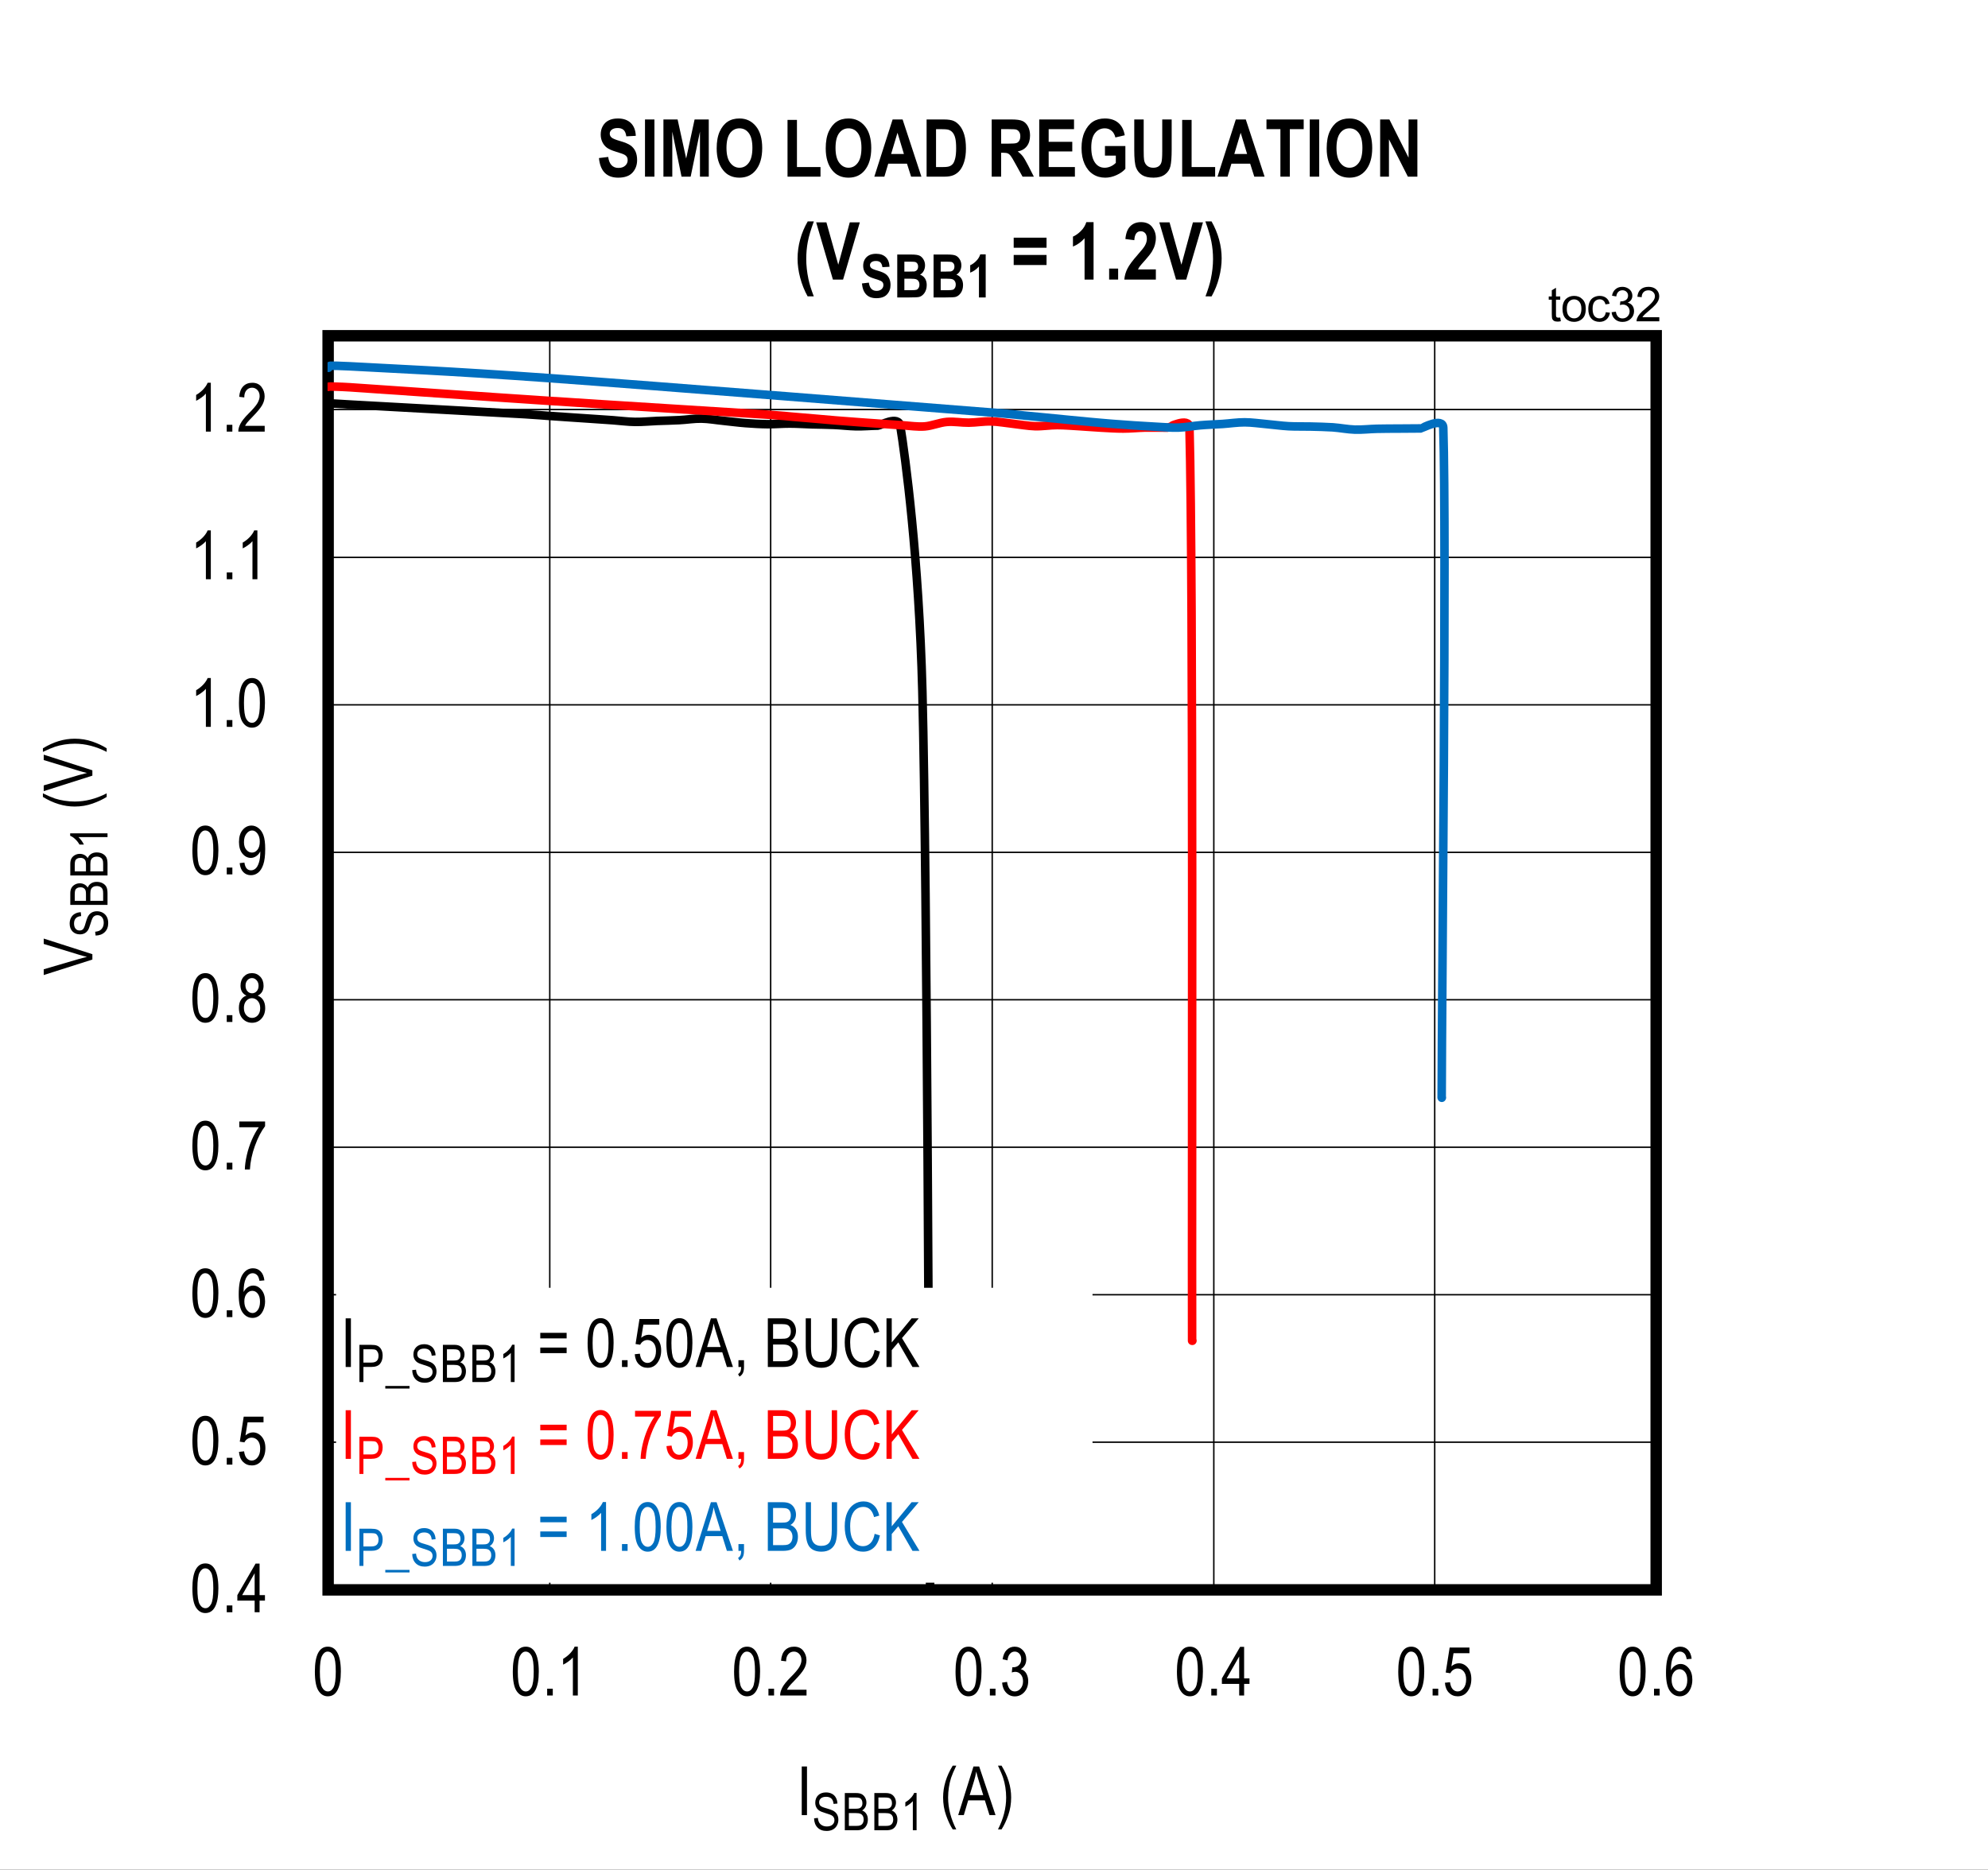 <?xml version="1.0" encoding="UTF-8"?>
<svg height="467.82pt" id="svg834" inkscape:version="0.92.4 (5da689c313, 2019-01-14)" sodipodi:docname="chart32.svg" version="1.2" viewBox="0 0 497.352 467.82" width="497.352pt" xmlns="http://www.w3.org/2000/svg" xmlns:cc="http://creativecommons.org/ns#" xmlns:dc="http://purl.org/dc/elements/1.1/" xmlns:inkscape="http://www.inkscape.org/namespaces/inkscape" xmlns:rdf="http://www.w3.org/1999/02/22-rdf-syntax-ns#" xmlns:sodipodi="http://sodipodi.sourceforge.net/DTD/sodipodi-0.dtd" xmlns:svg="http://www.w3.org/2000/svg" xmlns:xlink="http://www.w3.org/1999/xlink">
  <rect x="0" y="0" width="497.352" height="467.82" fill="#333333" stroke="none"/>
  <sodipodi:namedview bordercolor="#666666" borderopacity="1" gridtolerance="10" guidetolerance="10" id="namedview836" inkscape:current-layer="svg834" inkscape:cx="331.45313" inkscape:cy="311.95313" inkscape:pageopacity="0" inkscape:pageshadow="2" inkscape:window-height="489" inkscape:window-maximized="0" inkscape:window-width="640" inkscape:window-x="0" inkscape:window-y="0" inkscape:zoom="0.28921569" objecttolerance="10" pagecolor="#ffffff" showgrid="false"/>
  <defs id="defs247">
    <g id="g233">
      <symbol id="glyph0-0" overflow="visible" style="overflow:visible">
        <path d="M 0.359,0 V -10.625 H 3.594 V 0 Z M 0.75,-0.438 h 2.469 v -9.828 H 0.75 Z m 0,0" id="path2" inkscape:connector-curvature="0" style="stroke:none"/>
      </symbol>
      <symbol id="glyph0-1" overflow="visible" style="overflow:visible">
        <path d="m 0.562,-6 c 0,-2.039 0.27,-3.586 0.812,-4.641 0.551,-1.051 1.363,-1.578 2.438,-1.578 0.957,0 1.707,0.43 2.25,1.281 0.664,1.031 1,2.68 1,4.938 0,2.031 -0.277,3.574 -0.828,4.625 -0.543,1.055 -1.355,1.578 -2.438,1.578 -0.949,0 -1.727,-0.461 -2.328,-1.391 C 0.863,-2.113 0.562,-3.719 0.562,-6 Z m 1.25,0 c 0,1.98 0.188,3.309 0.562,3.984 0.383,0.668 0.867,1 1.453,1 0.559,0 1.031,-0.336 1.406,-1.016 0.371,-0.684 0.562,-2.008 0.562,-3.969 0,-1.977 -0.191,-3.301 -0.562,-3.969 -0.375,-0.676 -0.867,-1.016 -1.469,-1.016 -0.555,0 -1.02,0.348 -1.391,1.031 C 2,-9.273 1.812,-7.957 1.812,-6 Z m 0,0" id="path5" inkscape:connector-curvature="0" style="stroke:none"/>
      </symbol>
      <symbol id="glyph0-2" overflow="visible" style="overflow:visible">
        <path d="M 1.281,0 V -1.703 H 2.688 V 0 Z m 0,0" id="path8" inkscape:connector-curvature="0" style="stroke:none"/>
      </symbol>
      <symbol id="glyph0-3" overflow="visible" style="overflow:visible">
        <path d="M 4.484,0 V -2.906 H 0.156 v -1.375 l 4.562,-7.891 h 1 V -4.281 H 7.062 v 1.375 H 5.719 V 0 Z m 0,-4.281 v -5.484 l -3.125,5.484 z m 0,0" id="path11" inkscape:connector-curvature="0" style="stroke:none"/>
      </symbol>
      <symbol id="glyph0-4" overflow="visible" style="overflow:visible">
        <path d="m 0.562,-3.188 1.281,-0.141 c 0.102,0.781 0.328,1.367 0.672,1.75 0.352,0.375 0.766,0.562 1.234,0.562 0.57,0 1.066,-0.266 1.484,-0.797 C 5.66,-2.352 5.875,-3.086 5.875,-4.016 5.875,-4.879 5.668,-5.551 5.266,-6.031 4.859,-6.508 4.348,-6.75 3.734,-6.75 c -0.375,0 -0.727,0.105 -1.047,0.312 -0.324,0.211 -0.582,0.504 -0.766,0.875 L 0.766,-5.75 1.75,-12 h 4.953 v 1.422 H 2.719 L 2.188,-7.312 c 0.59,-0.496 1.219,-0.75 1.875,-0.75 0.84,0 1.57,0.355 2.188,1.062 0.613,0.711 0.922,1.668 0.922,2.875 0,1.188 -0.309,2.211 -0.922,3.062 -0.617,0.844 -1.445,1.266 -2.484,1.266 -0.867,0 -1.598,-0.297 -2.188,-0.891 -0.594,-0.602 -0.934,-1.438 -1.016,-2.5 z m 0,0" id="path14" inkscape:connector-curvature="0" style="stroke:none"/>
      </symbol>
      <symbol id="glyph0-5" overflow="visible" style="overflow:visible">
        <path d="M 6.922,-9.188 5.688,-9.078 C 5.57,-9.699 5.402,-10.145 5.188,-10.406 4.852,-10.789 4.457,-10.984 4,-10.984 c -0.711,0 -1.285,0.445 -1.719,1.328 -0.367,0.762 -0.555,1.887 -0.562,3.375 0.277,-0.527 0.633,-0.93 1.062,-1.203 0.426,-0.27 0.879,-0.406 1.359,-0.406 0.789,0 1.477,0.363 2.062,1.078 0.59,0.711 0.891,1.668 0.891,2.875 0,0.812 -0.152,1.555 -0.453,2.219 C 6.348,-1.062 5.965,-0.574 5.5,-0.266 5.039,0.043 4.527,0.203 3.969,0.203 2.957,0.203 2.121,-0.25 1.469,-1.156 0.82,-2.059 0.5,-3.57 0.5,-5.688 c 0,-2.352 0.332,-4.031 1,-5.031 0.664,-0.996 1.523,-1.5 2.578,-1.5 0.758,0 1.395,0.262 1.906,0.781 0.508,0.512 0.82,1.262 0.938,2.25 z m -5.016,5.25 c 0,0.875 0.207,1.586 0.625,2.125 0.414,0.531 0.895,0.797 1.438,0.797 0.488,0 0.922,-0.25 1.297,-0.75 0.371,-0.508 0.562,-1.207 0.562,-2.094 0,-0.852 -0.191,-1.52 -0.562,-2 -0.375,-0.477 -0.836,-0.719 -1.375,-0.719 -0.531,0 -0.996,0.242 -1.391,0.719 -0.398,0.469 -0.594,1.113 -0.594,1.922 z m 0,0" id="path17" inkscape:connector-curvature="0" style="stroke:none"/>
      </symbol>
      <symbol id="glyph0-6" overflow="visible" style="overflow:visible">
        <path d="m 0.641,-10.578 v -1.438 H 7.094 v 1.172 c -0.961,1.25 -1.805,2.883 -2.531,4.891 -0.73,2 -1.152,3.988 -1.266,5.953 H 2.031 C 2.051,-1.02 2.211,-2.207 2.516,-3.562 2.824,-4.914 3.25,-6.207 3.781,-7.438 4.32,-8.664 4.898,-9.711 5.516,-10.578 Z m 0,0" id="path20" inkscape:connector-curvature="0" style="stroke:none"/>
      </symbol>
      <symbol id="glyph0-7" overflow="visible" style="overflow:visible">
        <path d="M 2.438,-6.594 C 1.945,-6.82 1.574,-7.141 1.328,-7.547 c -0.25,-0.414 -0.375,-0.93 -0.375,-1.547 0,-0.914 0.27,-1.664 0.812,-2.25 0.539,-0.582 1.223,-0.875 2.047,-0.875 0.832,0 1.523,0.301 2.078,0.891 0.551,0.594 0.828,1.355 0.828,2.281 0,0.594 -0.129,1.098 -0.375,1.5 -0.242,0.406 -0.605,0.727 -1.094,0.953 0.602,0.23 1.066,0.613 1.391,1.141 0.32,0.531 0.484,1.195 0.484,1.984 0,1.086 -0.32,1.973 -0.953,2.656 -0.625,0.68 -1.402,1.016 -2.328,1.016 -0.938,0 -1.727,-0.336 -2.359,-1.016 -0.625,-0.684 -0.938,-1.586 -0.938,-2.703 0,-0.809 0.164,-1.477 0.5,-2 C 1.379,-6.043 1.844,-6.406 2.438,-6.594 Z M 2.203,-9.125 c 0,0.594 0.156,1.07 0.469,1.422 0.32,0.355 0.711,0.531 1.172,0.531 0.445,0 0.828,-0.172 1.141,-0.516 0.32,-0.352 0.484,-0.805 0.484,-1.359 0,-0.57 -0.168,-1.035 -0.5,-1.391 -0.324,-0.363 -0.707,-0.547 -1.141,-0.547 -0.449,0 -0.836,0.18 -1.156,0.531 -0.312,0.355 -0.469,0.801 -0.469,1.328 z m -0.406,5.609 c 0,0.75 0.195,1.355 0.594,1.812 0.402,0.461 0.891,0.688 1.453,0.688 0.559,0 1.039,-0.219 1.438,-0.656 C 5.676,-2.117 5.875,-2.719 5.875,-3.469 c 0,-0.738 -0.207,-1.336 -0.609,-1.797 -0.406,-0.457 -0.895,-0.688 -1.453,-0.688 -0.562,0 -1.043,0.23 -1.438,0.688 -0.387,0.449 -0.578,1.035 -0.578,1.75 z m 0,0" id="path23" inkscape:connector-curvature="0" style="stroke:none"/>
      </symbol>
      <symbol id="glyph0-8" overflow="visible" style="overflow:visible">
        <path d="m 0.734,-2.812 1.188,-0.141 c 0.184,1.293 0.738,1.938 1.656,1.938 0.402,0 0.773,-0.141 1.109,-0.422 0.34,-0.277 0.629,-0.773 0.859,-1.484 0.227,-0.715 0.344,-1.551 0.344,-2.5 v -0.312 c -0.25,0.5 -0.598,0.898 -1.031,1.188 -0.43,0.281 -0.867,0.422 -1.312,0.422 -0.812,0 -1.52,-0.352 -2.109,-1.062 -0.586,-0.715 -0.875,-1.691 -0.875,-2.922 0,-1.27 0.301,-2.27 0.906,-3 0.613,-0.738 1.359,-1.109 2.234,-1.109 0.613,0 1.191,0.211 1.734,0.625 0.539,0.406 0.957,1.012 1.25,1.812 0.289,0.793 0.438,1.941 0.438,3.438 0,1.668 -0.164,2.965 -0.484,3.891 -0.312,0.918 -0.742,1.59 -1.281,2.016 -0.531,0.43 -1.137,0.641 -1.812,0.641 -0.75,0 -1.383,-0.254 -1.891,-0.766 -0.512,-0.52 -0.82,-1.27 -0.922,-2.25 z m 5.031,-5.375 c 0,-0.863 -0.199,-1.547 -0.594,-2.047 -0.387,-0.496 -0.832,-0.75 -1.328,-0.75 -0.523,0 -0.992,0.27 -1.406,0.797 -0.418,0.531 -0.625,1.242 -0.625,2.125 0,0.805 0.195,1.441 0.594,1.906 0.395,0.469 0.863,0.703 1.406,0.703 0.539,0 1,-0.234 1.375,-0.703 0.383,-0.477 0.578,-1.156 0.578,-2.031 z m 0,0" id="path26" inkscape:connector-curvature="0" style="stroke:none"/>
      </symbol>
      <symbol id="glyph0-9" overflow="visible" style="overflow:visible">
        <path d="M 5.172,0 H 3.938 V -9.516 C 3.656,-9.18 3.273,-8.84 2.797,-8.5 2.328,-8.156 1.895,-7.895 1.5,-7.719 v -1.453 c 0.664,-0.383 1.258,-0.852 1.781,-1.406 0.52,-0.559 0.883,-1.109 1.094,-1.641 h 0.797 z m 0,0" id="path29" inkscape:connector-curvature="0" style="stroke:none"/>
      </symbol>
      <symbol id="glyph0-10" overflow="visible" style="overflow:visible">
        <path d="M 7.016,-1.438 V 0 H 0.422 C 0.398,-0.582 0.57,-1.234 0.938,-1.953 1.309,-2.668 1.988,-3.52 2.969,-4.5 4.113,-5.633 4.863,-6.516 5.219,-7.141 5.57,-7.762 5.75,-8.344 5.75,-8.875 c 0,-0.621 -0.184,-1.129 -0.547,-1.516 -0.367,-0.395 -0.816,-0.594 -1.344,-0.594 -0.574,0 -1.043,0.215 -1.406,0.641 -0.367,0.418 -0.547,1.02 -0.547,1.797 l -1.266,-0.156 c 0.09,-1.164 0.426,-2.039 1,-2.625 0.57,-0.59 1.328,-0.891 2.266,-0.891 1.008,0 1.773,0.348 2.297,1.031 C 6.73,-10.5 7,-9.715 7,-8.844 7,-8.07 6.789,-7.324 6.375,-6.609 5.969,-5.898 5.191,-4.957 4.047,-3.781 3.316,-3.031 2.84,-2.52 2.625,-2.25 2.414,-1.977 2.242,-1.707 2.109,-1.438 Z m 0,0" id="path32" inkscape:connector-curvature="0" style="stroke:none"/>
      </symbol>
      <symbol id="glyph0-11" overflow="visible" style="overflow:visible">
        <path d="m 0.562,-3.219 1.234,-0.188 c 0.246,1.594 0.895,2.391 1.938,2.391 0.551,0 1.031,-0.234 1.438,-0.703 0.414,-0.477 0.625,-1.094 0.625,-1.844 0,-0.707 -0.191,-1.273 -0.562,-1.703 -0.375,-0.434 -0.84,-0.656 -1.391,-0.656 -0.23,0 -0.52,0.055 -0.859,0.156 L 3.125,-7.078 3.312,-7.062 c 0.602,0 1.094,-0.18 1.469,-0.547 0.371,-0.371 0.562,-0.867 0.562,-1.484 0,-0.57 -0.16,-1.031 -0.469,-1.375 -0.312,-0.34 -0.699,-0.516 -1.156,-0.516 -0.469,0 -0.867,0.184 -1.188,0.547 -0.324,0.355 -0.535,0.902 -0.625,1.641 L 0.688,-9.062 c 0.152,-1.039 0.504,-1.828 1.047,-2.359 0.539,-0.527 1.195,-0.797 1.969,-0.797 0.809,0 1.5,0.305 2.062,0.906 0.559,0.594 0.844,1.348 0.844,2.25 0,0.555 -0.121,1.043 -0.359,1.469 -0.242,0.43 -0.582,0.762 -1.016,1 0.395,0.117 0.723,0.305 0.984,0.562 0.258,0.25 0.469,0.59 0.625,1.016 0.164,0.418 0.25,0.895 0.25,1.422 0,1.117 -0.332,2.035 -0.984,2.75 C 5.453,-0.133 4.664,0.219 3.75,0.219 2.895,0.219 2.168,-0.086 1.578,-0.703 0.984,-1.324 0.645,-2.164 0.562,-3.219 Z m 0,0" id="path35" inkscape:connector-curvature="0" style="stroke:none"/>
      </symbol>
      <symbol id="glyph0-12" overflow="visible" style="overflow:visible">
        <path d="m 1.328,0 v -12.172 h 1.312 V 0 Z m 0,0" id="path38" inkscape:connector-curvature="0" style="stroke:none"/>
      </symbol>
      <symbol id="glyph0-13" overflow="visible" style="overflow:visible">
        <path d="M 3.25,3.578 C 2.645,2.629 2.09,1.457 1.594,0.062 c -0.5,-1.395 -0.75,-2.891 -0.75,-4.484 0,-2.684 0.801,-5.336 2.406,-7.953 h 0.891 c -0.625,1.305 -1.059,2.316 -1.297,3.031 -0.23,0.711 -0.414,1.496 -0.547,2.359 -0.137,0.855 -0.203,1.715 -0.203,2.578 0,2.656 0.68,5.316 2.047,7.984 z m 0,0" id="path41" inkscape:connector-curvature="0" style="stroke:none"/>
      </symbol>
      <symbol id="glyph0-14" overflow="visible" style="overflow:visible">
        <path d="M -0.016,0 3.812,-12.172 H 5.234 L 9.328,0 H 7.812 L 6.656,-3.688 H 2.484 L 1.391,0 Z m 2.875,-5 H 6.25 L 5.203,-8.375 C 4.879,-9.402 4.645,-10.242 4.5,-10.891 4.375,-10.109 4.191,-9.332 3.953,-8.562 Z m 0,0" id="path44" inkscape:connector-curvature="0" style="stroke:none"/>
      </symbol>
      <symbol id="glyph0-15" overflow="visible" style="overflow:visible">
        <path d="M 1.391,3.578 H 0.5 C 1.863,0.91 2.547,-1.75 2.547,-4.406 2.547,-5.27 2.477,-6.129 2.344,-6.984 2.207,-7.848 2.02,-8.633 1.781,-9.344 1.551,-10.059 1.121,-11.07 0.5,-12.375 h 0.891 c 1.602,2.617 2.406,5.27 2.406,7.953 0,1.555 -0.242,3.027 -0.719,4.422 -0.48,1.383 -1.043,2.578 -1.688,3.578 z m 0,0" id="path47" inkscape:connector-curvature="0" style="stroke:none"/>
      </symbol>
      <symbol id="glyph0-16" overflow="visible" style="overflow:visible">
        <path d="m 7.359,-7.156 h -6.594 v -1.391 h 6.594 z m 0,3.688 h -6.594 v -1.391 h 6.594 z m 0,0" id="path50" inkscape:connector-curvature="0" style="stroke:none"/>
      </symbol>
      <symbol id="glyph0-17" overflow="visible" style="overflow:visible">
        <path d="" id="path53" inkscape:connector-curvature="0" style="stroke:none"/>
      </symbol>
      <symbol id="glyph0-18" overflow="visible" style="overflow:visible">
        <path d="M 1.266,0 V -1.703 H 2.656 V 0 c 0,0.652 -0.102,1.172 -0.297,1.547 -0.188,0.371 -0.473,0.66 -0.844,0.859 L 1.172,1.766 C 1.418,1.629 1.609,1.43 1.734,1.172 1.867,0.91 1.941,0.52 1.953,0 Z m 0,0" id="path56" inkscape:connector-curvature="0" style="stroke:none"/>
      </symbol>
      <symbol id="glyph0-19" overflow="visible" style="overflow:visible">
        <path d="m 1.031,0 v -12.172 h 3.734 c 0.758,0 1.359,0.121 1.797,0.359 0.445,0.23 0.812,0.598 1.094,1.094 0.277,0.5 0.422,1.055 0.422,1.656 0,0.562 -0.121,1.07 -0.359,1.516 -0.242,0.449 -0.586,0.809 -1.031,1.078 0.582,0.211 1.039,0.57 1.375,1.078 0.332,0.5 0.5,1.121 0.5,1.859 0,0.742 -0.152,1.395 -0.453,1.953 C 7.805,-1.023 7.402,-0.621 6.906,-0.375 6.406,-0.125 5.711,0 4.828,0 Z m 1.312,-7.062 H 4.5 c 0.57,0 0.977,-0.035 1.219,-0.109 C 6.051,-7.285 6.312,-7.477 6.5,-7.75 c 0.184,-0.277 0.281,-0.656 0.281,-1.125 0,-0.434 -0.086,-0.801 -0.25,-1.094 -0.168,-0.289 -0.395,-0.488 -0.672,-0.594 -0.281,-0.113 -0.789,-0.172 -1.516,-0.172 h -2 z m 0,5.625 h 2.484 c 0.551,0 0.957,-0.047 1.219,-0.141 0.371,-0.145 0.66,-0.383 0.859,-0.719 0.195,-0.332 0.297,-0.742 0.297,-1.234 0,-0.457 -0.102,-0.848 -0.297,-1.172 C 6.719,-5.023 6.461,-5.258 6.141,-5.406 5.828,-5.551 5.332,-5.625 4.656,-5.625 h -2.312 z m 0,0" id="path59" inkscape:connector-curvature="0" style="stroke:none"/>
      </symbol>
      <symbol id="glyph0-20" overflow="visible" style="overflow:visible">
        <path d="m 7.594,-12.172 h 1.328 v 7.031 c 0,1.18 -0.117,2.148 -0.344,2.906 -0.23,0.75 -0.648,1.348 -1.25,1.781 -0.605,0.438 -1.379,0.656 -2.312,0.656 -1.324,0 -2.316,-0.391 -2.969,-1.172 -0.648,-0.789 -0.969,-2.18 -0.969,-4.172 v -7.031 h 1.312 v 7.031 c 0,1.094 0.082,1.895 0.25,2.391 0.176,0.492 0.457,0.867 0.844,1.125 0.395,0.25 0.875,0.375 1.438,0.375 0.934,0 1.613,-0.266 2.031,-0.797 0.426,-0.527 0.641,-1.562 0.641,-3.094 z m 0,0" id="path62" inkscape:connector-curvature="0" style="stroke:none"/>
      </symbol>
      <symbol id="glyph0-21" overflow="visible" style="overflow:visible">
        <path d="m 8.156,-4.266 1.328,0.406 c -0.293,1.367 -0.809,2.387 -1.547,3.062 -0.73,0.668 -1.621,1 -2.672,1 -0.918,0 -1.707,-0.223 -2.359,-0.672 C 2.25,-0.914 1.711,-1.641 1.297,-2.641 c -0.418,-0.996 -0.625,-2.176 -0.625,-3.531 0,-1.332 0.207,-2.461 0.625,-3.391 0.414,-0.926 0.977,-1.625 1.688,-2.094 C 3.699,-12.133 4.5,-12.375 5.375,-12.375 c 0.965,0 1.797,0.305 2.484,0.906 0.695,0.594 1.18,1.477 1.453,2.641 l -1.297,0.375 C 7.578,-10.148 6.691,-11 5.359,-11 c -0.668,0 -1.246,0.176 -1.734,0.516 -0.492,0.336 -0.883,0.867 -1.172,1.594 -0.281,0.719 -0.422,1.629 -0.422,2.719 0,1.668 0.289,2.918 0.875,3.75 0.582,0.836 1.363,1.25 2.344,1.25 0.715,0 1.336,-0.254 1.859,-0.766 0.52,-0.508 0.867,-1.285 1.047,-2.328 z m 0,0" id="path65" inkscape:connector-curvature="0" style="stroke:none"/>
      </symbol>
      <symbol id="glyph0-22" overflow="visible" style="overflow:visible">
        <path d="m 1.031,0 v -12.172 h 1.312 v 6.031 l 4.969,-6.031 h 1.781 l -4.188,4.938 L 9.281,0 h -1.75 L 3.984,-6.156 2.344,-4.219 V 0 Z m 0,0" id="path68" inkscape:connector-curvature="0" style="stroke:none"/>
      </symbol>
      <symbol id="glyph1-0" overflow="visible" style="overflow:visible">
        <path d="M 0.359,0 V -10.625 H 3.594 V 0 Z M 0.75,-0.438 h 2.469 v -9.828 H 0.75 Z m 0,0" id="path71" inkscape:connector-curvature="0" style="stroke:none"/>
      </symbol>
      <symbol id="glyph1-1" overflow="visible" style="overflow:visible">
        <path d="M 5.172,0 H 3.938 V -9.516 C 3.656,-9.18 3.273,-8.84 2.797,-8.5 2.328,-8.156 1.895,-7.895 1.5,-7.719 v -1.453 c 0.664,-0.383 1.258,-0.852 1.781,-1.406 0.52,-0.559 0.883,-1.109 1.094,-1.641 h 0.797 z m 0,0" id="path74" inkscape:connector-curvature="0" style="stroke:none"/>
      </symbol>
      <symbol id="glyph1-2" overflow="visible" style="overflow:visible">
        <path d="M 1.281,0 V -1.703 H 2.688 V 0 Z m 0,0" id="path77" inkscape:connector-curvature="0" style="stroke:none"/>
      </symbol>
      <symbol id="glyph1-3" overflow="visible" style="overflow:visible">
        <path d="M 7.016,-1.438 V 0 H 0.422 C 0.398,-0.582 0.57,-1.234 0.938,-1.953 1.309,-2.668 1.988,-3.52 2.969,-4.5 4.113,-5.633 4.863,-6.516 5.219,-7.141 5.57,-7.762 5.75,-8.344 5.75,-8.875 c 0,-0.621 -0.184,-1.129 -0.547,-1.516 -0.367,-0.395 -0.816,-0.594 -1.344,-0.594 -0.574,0 -1.043,0.215 -1.406,0.641 -0.367,0.418 -0.547,1.02 -0.547,1.797 l -1.266,-0.156 c 0.09,-1.164 0.426,-2.039 1,-2.625 0.57,-0.59 1.328,-0.891 2.266,-0.891 1.008,0 1.773,0.348 2.297,1.031 C 6.73,-10.5 7,-9.715 7,-8.844 7,-8.07 6.789,-7.324 6.375,-6.609 5.969,-5.898 5.191,-4.957 4.047,-3.781 3.316,-3.031 2.84,-2.52 2.625,-2.25 2.414,-1.977 2.242,-1.707 2.109,-1.438 Z m 0,0" id="path80" inkscape:connector-curvature="0" style="stroke:none"/>
      </symbol>
      <symbol id="glyph2-0" overflow="visible" style="overflow:visible">
        <path d="M 0,-0.359 H -10.625 V -3.594 H 0 Z M -0.438,-0.75 v -2.469 h -9.828 V -0.75 Z m 0,0" id="path83" inkscape:connector-curvature="0" style="stroke:none"/>
      </symbol>
      <symbol id="glyph2-1" overflow="visible" style="overflow:visible">
        <path d="m 0,-3.938 -12.172,3.875 V -1.5 l 8.844,-2.594 c 0.688,-0.195 1.352,-0.367 1.984,-0.516 -0.664,-0.152 -1.328,-0.332 -1.984,-0.531 l -8.844,-2.703 V -9.188 L 0,-5.281 Z m 0,0" id="path86" inkscape:connector-curvature="0" style="stroke:none"/>
      </symbol>
      <symbol id="glyph2-2" overflow="visible" style="overflow:visible">
        <path d="m 3.578,-3.25 c -0.949,0.605 -2.121,1.16 -3.516,1.656 -1.395,0.5 -2.891,0.75 -4.484,0.75 -2.684,0 -5.336,-0.801 -7.953,-2.406 v -0.891 c 1.305,0.625 2.316,1.059 3.031,1.297 0.711,0.23 1.496,0.414 2.359,0.547 0.855,0.137 1.715,0.203 2.578,0.203 2.656,0 5.316,-0.68 7.984,-2.047 z m 0,0" id="path89" inkscape:connector-curvature="0" style="stroke:none"/>
      </symbol>
      <symbol id="glyph2-3" overflow="visible" style="overflow:visible">
        <path d="M 3.578,-1.391 V -0.5 C 0.91,-1.863 -1.75,-2.547 -4.406,-2.547 c -0.863,0 -1.723,0.07 -2.578,0.203 -0.863,0.137 -1.648,0.324 -2.359,0.562 -0.715,0.23 -1.727,0.66 -3.031,1.281 v -0.891 c 2.617,-1.602 5.27,-2.406 7.953,-2.406 1.555,0 3.027,0.242 4.422,0.719 1.383,0.48 2.578,1.043 3.578,1.688 z m 0,0" id="path92" inkscape:connector-curvature="0" style="stroke:none"/>
      </symbol>
      <symbol id="glyph3-0" overflow="visible" style="overflow:visible">
        <path d="M 0,-0.281 H -8.125 V -2.75 H 0 Z m -0.344,-0.297 v -1.875 h -7.516 v 1.875 z m 0,0" id="path95" inkscape:connector-curvature="0" style="stroke:none"/>
      </symbol>
      <symbol id="glyph3-1" overflow="visible" style="overflow:visible">
        <path d="M -2.984,-0.484 -3.094,-1.438 c 0.512,-0.051 0.914,-0.164 1.203,-0.344 0.281,-0.176 0.512,-0.43 0.688,-0.766 0.168,-0.332 0.25,-0.711 0.25,-1.141 0,-0.59 -0.145,-1.055 -0.438,-1.391 -0.289,-0.332 -0.672,-0.5 -1.141,-0.5 -0.277,0 -0.52,0.066 -0.719,0.188 -0.207,0.117 -0.375,0.301 -0.5,0.547 -0.133,0.242 -0.32,0.762 -0.562,1.562 -0.207,0.719 -0.422,1.238 -0.641,1.547 -0.215,0.305 -0.488,0.539 -0.812,0.703 -0.332,0.168 -0.711,0.25 -1.141,0.25 -0.746,0 -1.363,-0.238 -1.844,-0.719 -0.477,-0.488 -0.719,-1.145 -0.719,-1.969 0,-0.57 0.117,-1.066 0.344,-1.484 0.219,-0.426 0.543,-0.754 0.969,-0.984 0.418,-0.238 0.91,-0.367 1.469,-0.391 l 0.094,0.969 C -7.195,-5.305 -7.645,-5.121 -7.938,-4.812 -8.227,-4.5 -8.375,-4.059 -8.375,-3.5 c 0,0.574 0.133,1.012 0.391,1.312 0.25,0.293 0.582,0.438 0.984,0.438 0.375,0 0.668,-0.109 0.875,-0.328 0.211,-0.215 0.418,-0.711 0.625,-1.484 0.211,-0.746 0.395,-1.273 0.547,-1.578 0.23,-0.465 0.543,-0.82 0.938,-1.062 0.387,-0.238 0.848,-0.359 1.375,-0.359 0.543,0 1.035,0.129 1.469,0.375 0.438,0.25 0.773,0.598 1,1.031 0.227,0.43 0.344,0.945 0.344,1.547 0,0.938 -0.281,1.691 -0.844,2.25 -0.57,0.562 -1.344,0.855 -2.312,0.875 z m 0,0" id="path98" inkscape:connector-curvature="0" style="stroke:none"/>
      </symbol>
      <symbol id="glyph3-2" overflow="visible" style="overflow:visible">
        <path d="m 0,-0.781 h -9.312 v -2.875 c 0,-0.57 0.098,-1.023 0.281,-1.359 0.18,-0.34 0.461,-0.625 0.844,-0.844 0.375,-0.215 0.793,-0.328 1.25,-0.328 0.43,0 0.816,0.098 1.156,0.281 0.344,0.188 0.621,0.457 0.828,0.797 0.168,-0.445 0.445,-0.797 0.828,-1.047 0.387,-0.258 0.863,-0.391 1.422,-0.391 0.562,0 1.059,0.117 1.484,0.344 0.43,0.23 0.742,0.539 0.938,0.922 C -0.094,-4.895 0,-4.363 0,-3.688 Z m -5.391,-1.016 v -1.656 c 0,-0.426 -0.031,-0.734 -0.094,-0.922 -0.09,-0.258 -0.242,-0.457 -0.453,-0.594 -0.207,-0.145 -0.488,-0.219 -0.844,-0.219 -0.332,0 -0.609,0.07 -0.828,0.203 -0.227,0.125 -0.383,0.301 -0.469,0.516 -0.082,0.211 -0.125,0.59 -0.125,1.141 v 1.531 z m 4.297,0 V -3.688 c 0,-0.426 -0.039,-0.738 -0.125,-0.938 C -1.32,-4.902 -1.5,-5.117 -1.75,-5.266 -2.008,-5.418 -2.328,-5.5 -2.703,-5.5 c -0.352,0 -0.648,0.074 -0.891,0.219 -0.246,0.137 -0.426,0.332 -0.531,0.578 -0.113,0.242 -0.172,0.621 -0.172,1.141 v 1.766 z m 0,0" id="path101" inkscape:connector-curvature="0" style="stroke:none"/>
      </symbol>
      <symbol id="glyph3-3" overflow="visible" style="overflow:visible">
        <path d="m 0,-3.953 v 0.938 h -7.281 c 0.25,0.219 0.512,0.512 0.781,0.875 0.262,0.367 0.461,0.699 0.594,1 h -1.109 c -0.289,-0.52 -0.648,-0.977 -1.078,-1.375 -0.426,-0.395 -0.844,-0.672 -1.25,-0.828 v -0.609 z m 0,0" id="path104" inkscape:connector-curvature="0" style="stroke:none"/>
      </symbol>
      <symbol id="glyph4-0" overflow="visible" style="overflow:visible">
        <path d="M 0.281,0 V -8.125 H 2.75 V 0 Z m 0.297,-0.344 h 1.875 v -7.516 h -1.875 z m 0,0" id="path107" inkscape:connector-curvature="0" style="stroke:none"/>
      </symbol>
      <symbol id="glyph4-1" overflow="visible" style="overflow:visible">
        <path d="M 0.484,-2.984 1.438,-3.094 c 0.051,0.512 0.164,0.914 0.344,1.203 0.176,0.281 0.43,0.512 0.766,0.688 0.332,0.168 0.711,0.25 1.141,0.25 0.59,0 1.055,-0.145 1.391,-0.438 0.332,-0.289 0.5,-0.672 0.5,-1.141 0,-0.277 -0.066,-0.52 -0.188,-0.719 C 5.273,-3.457 5.09,-3.625 4.844,-3.75 4.602,-3.883 4.082,-4.07 3.281,-4.312 2.562,-4.52 2.043,-4.734 1.734,-4.953 1.43,-5.168 1.195,-5.441 1.031,-5.766 c -0.168,-0.332 -0.25,-0.711 -0.25,-1.141 0,-0.746 0.238,-1.363 0.719,-1.844 0.488,-0.477 1.145,-0.719 1.969,-0.719 0.57,0 1.066,0.117 1.484,0.344 0.426,0.219 0.754,0.543 0.984,0.969 0.238,0.418 0.367,0.91 0.391,1.469 l -0.969,0.094 C 5.305,-7.195 5.121,-7.645 4.812,-7.938 4.5,-8.227 4.059,-8.375 3.5,-8.375 2.926,-8.375 2.488,-8.242 2.188,-7.984 1.895,-7.734 1.75,-7.402 1.75,-7 c 0,0.375 0.109,0.668 0.328,0.875 0.215,0.211 0.711,0.418 1.484,0.625 0.746,0.211 1.273,0.395 1.578,0.547 0.465,0.23 0.82,0.543 1.062,0.938 0.238,0.387 0.359,0.848 0.359,1.375 0,0.543 -0.129,1.035 -0.375,1.469 -0.25,0.438 -0.598,0.773 -1.031,1 -0.43,0.227 -0.945,0.344 -1.547,0.344 -0.938,0 -1.691,-0.281 -2.25,-0.844 -0.562,-0.57 -0.855,-1.344 -0.875,-2.312 z m 0,0" id="path110" inkscape:connector-curvature="0" style="stroke:none"/>
      </symbol>
      <symbol id="glyph4-2" overflow="visible" style="overflow:visible">
        <path d="m 0.781,0 v -9.312 h 2.875 c 0.57,0 1.023,0.098 1.359,0.281 0.34,0.18 0.625,0.461 0.844,0.844 0.215,0.375 0.328,0.793 0.328,1.25 0,0.43 -0.098,0.816 -0.281,1.156 -0.188,0.344 -0.457,0.621 -0.797,0.828 0.445,0.168 0.797,0.445 1.047,0.828 0.258,0.387 0.391,0.863 0.391,1.422 0,0.562 -0.117,1.059 -0.344,1.484 C 5.973,-0.789 5.664,-0.477 5.281,-0.281 4.895,-0.094 4.363,0 3.688,0 Z m 1.016,-5.391 h 1.656 c 0.426,0 0.734,-0.031 0.922,-0.094 0.258,-0.09 0.457,-0.242 0.594,-0.453 0.145,-0.207 0.219,-0.488 0.219,-0.844 0,-0.332 -0.07,-0.609 -0.203,-0.828 -0.125,-0.227 -0.301,-0.383 -0.516,-0.469 -0.211,-0.082 -0.59,-0.125 -1.141,-0.125 h -1.531 z m 0,4.297 H 3.688 c 0.426,0 0.738,-0.039 0.938,-0.125 C 4.902,-1.32 5.117,-1.5 5.266,-1.75 5.418,-2.008 5.5,-2.328 5.5,-2.703 5.5,-3.055 5.426,-3.352 5.281,-3.594 5.145,-3.84 4.949,-4.02 4.703,-4.125 4.461,-4.238 4.082,-4.297 3.562,-4.297 H 1.797 Z m 0,0" id="path113" inkscape:connector-curvature="0" style="stroke:none"/>
      </symbol>
      <symbol id="glyph4-3" overflow="visible" style="overflow:visible">
        <path d="m 3.953,0 h -0.938 v -7.281 c -0.219,0.25 -0.512,0.512 -0.875,0.781 -0.367,0.262 -0.699,0.461 -1,0.594 v -1.109 c 0.52,-0.289 0.977,-0.648 1.375,-1.078 0.395,-0.426 0.672,-0.844 0.828,-1.25 h 0.609 z m 0,0" id="path116" inkscape:connector-curvature="0" style="stroke:none"/>
      </symbol>
      <symbol id="glyph5-0" overflow="visible" style="overflow:visible">
        <path d="M 0.438,0 V -12.5 H 4.234 V 0 Z M 0.891,-0.516 H 3.781 v -11.562 H 0.891 Z m 0,0" id="path119" inkscape:connector-curvature="0" style="stroke:none"/>
      </symbol>
      <symbol id="glyph5-1" overflow="visible" style="overflow:visible">
        <path d="m 0.594,-4.656 2.312,-0.281 c 0.258,1.836 1.113,2.75 2.562,2.75 0.715,0 1.281,-0.188 1.688,-0.562 0.414,-0.371 0.625,-0.836 0.625,-1.391 0,-0.32 -0.074,-0.598 -0.219,-0.828 C 7.414,-5.195 7.195,-5.383 6.906,-5.531 6.613,-5.676 5.902,-5.922 4.781,-6.266 3.77,-6.574 3.027,-6.91 2.562,-7.266 2.094,-7.617 1.715,-8.086 1.438,-8.672 1.164,-9.254 1.031,-9.883 1.031,-10.562 c 0,-0.777 0.176,-1.484 0.531,-2.109 0.352,-0.621 0.844,-1.094 1.469,-1.406 0.621,-0.32 1.395,-0.484 2.312,-0.484 1.371,0 2.445,0.379 3.219,1.125 0.777,0.75 1.195,1.824 1.25,3.219 l -2.375,0.125 c -0.105,-0.77 -0.336,-1.305 -0.688,-1.609 -0.344,-0.309 -0.836,-0.469 -1.469,-0.469 -0.637,0 -1.129,0.137 -1.469,0.406 -0.344,0.262 -0.516,0.598 -0.516,1 0,0.387 0.156,0.715 0.469,0.984 0.309,0.262 1.031,0.555 2.156,0.875 C 7.105,-8.562 7.969,-8.195 8.5,-7.812 c 0.527,0.375 0.938,0.867 1.219,1.469 0.277,0.605 0.422,1.336 0.422,2.188 0,1.25 -0.387,2.301 -1.156,3.141 C 8.223,-0.172 7.027,0.25 5.406,0.25 2.52,0.25 0.914,-1.383 0.594,-4.656 Z m 0,0" id="path122" inkscape:connector-curvature="0" style="stroke:none"/>
      </symbol>
      <symbol id="glyph5-2" overflow="visible" style="overflow:visible">
        <path d="M 1.125,0 V -14.312 H 3.484 V 0 Z m 0,0" id="path125" inkscape:connector-curvature="0" style="stroke:none"/>
      </symbol>
      <symbol id="glyph5-3" overflow="visible" style="overflow:visible">
        <path d="M 1.156,0 V -14.312 H 4.703 L 6.844,-4.547 8.953,-14.312 H 12.5 V 0 H 10.297 V -11.266 L 7.969,0 H 5.688 L 3.375,-11.266 V 0 Z m 0,0" id="path128" inkscape:connector-curvature="0" style="stroke:none"/>
      </symbol>
      <symbol id="glyph5-4" overflow="visible" style="overflow:visible">
        <path d="m 0.719,-7.078 c 0,-1.695 0.25,-3.098 0.75,-4.203 0.508,-1.102 1.172,-1.926 1.984,-2.469 0.809,-0.539 1.801,-0.812 2.969,-0.812 1.676,0 3.039,0.645 4.094,1.922 1.059,1.281 1.594,3.113 1.594,5.484 0,2.398 -0.559,4.27 -1.672,5.609 C 9.445,-0.348 8.105,0.25 6.422,0.25 4.723,0.25 3.383,-0.344 2.406,-1.531 1.281,-2.871 0.719,-4.723 0.719,-7.078 Z m 2.453,-0.094 c 0,1.648 0.312,2.883 0.938,3.703 0.621,0.824 1.395,1.234 2.312,1.234 0.934,0 1.707,-0.406 2.312,-1.219 0.613,-0.809 0.922,-2.066 0.922,-3.766 0,-1.652 -0.301,-2.879 -0.891,-3.672 -0.594,-0.801 -1.379,-1.203 -2.344,-1.203 -0.961,0 -1.742,0.402 -2.344,1.203 -0.605,0.805 -0.906,2.043 -0.906,3.719 z m 0,0" id="path131" inkscape:connector-curvature="0" style="stroke:none"/>
      </symbol>
      <symbol id="glyph5-5" overflow="visible" style="overflow:visible">
        <path d="" id="path134" inkscape:connector-curvature="0" style="stroke:none"/>
      </symbol>
      <symbol id="glyph5-6" overflow="visible" style="overflow:visible">
        <path d="M 1.266,0 V -14.203 H 3.625 V -2.406 H 9.516 V 0 Z m 0,0" id="path137" inkscape:connector-curvature="0" style="stroke:none"/>
      </symbol>
      <symbol id="glyph5-7" overflow="visible" style="overflow:visible">
        <path d="M 11.781,0 H 9.203 l -1.031,-3.25 h -4.688 L 2.516,0 H 0 l 4.578,-14.312 h 2.5 z m -4.375,-5.672 -1.609,-5.312 -1.594,5.312 z m 0,0" id="path140" inkscape:connector-curvature="0" style="stroke:none"/>
      </symbol>
      <symbol id="glyph5-8" overflow="visible" style="overflow:visible">
        <path d="m 1.188,-14.312 h 4.328 c 1.09,0 1.914,0.129 2.469,0.375 0.551,0.242 1.062,0.652 1.531,1.234 0.465,0.574 0.836,1.324 1.109,2.25 0.27,0.918 0.406,2.066 0.406,3.438 0,1.242 -0.145,2.32 -0.422,3.234 -0.281,0.918 -0.645,1.645 -1.078,2.172 C 9.102,-1.078 8.586,-0.676 7.984,-0.406 7.379,-0.133 6.598,0 5.641,0 H 1.188 Z m 2.359,2.422 v 9.484 h 1.781 c 0.758,0 1.305,-0.07 1.641,-0.219 0.34,-0.145 0.625,-0.363 0.844,-0.656 0.215,-0.289 0.398,-0.75 0.547,-1.375 0.145,-0.621 0.219,-1.445 0.219,-2.469 0,-1.059 -0.074,-1.895 -0.219,-2.5 -0.148,-0.613 -0.379,-1.098 -0.688,-1.453 -0.312,-0.352 -0.691,-0.582 -1.125,-0.688 -0.336,-0.082 -0.977,-0.125 -1.922,-0.125 z m 0,0" id="path143" inkscape:connector-curvature="0" style="stroke:none"/>
      </symbol>
      <symbol id="glyph5-9" overflow="visible" style="overflow:visible">
        <path d="M 1.203,0 V -14.312 H 6.188 c 1.277,0 2.191,0.133 2.734,0.391 0.551,0.25 1,0.695 1.344,1.328 0.352,0.637 0.531,1.398 0.531,2.281 0,1.117 -0.273,2.02 -0.812,2.703 -0.531,0.688 -1.293,1.121 -2.281,1.297 0.508,0.367 0.93,0.77 1.266,1.203 0.332,0.43 0.785,1.199 1.359,2.312 L 11.75,0 H 8.922 L 7.203,-3.109 C 6.586,-4.242 6.164,-4.953 5.938,-5.234 5.719,-5.512 5.48,-5.707 5.234,-5.812 4.992,-5.926 4.598,-5.984 4.047,-5.984 H 3.562 V 0 Z M 3.562,-8.266 h 1.766 c 1.07,0 1.754,-0.047 2.047,-0.141 0.289,-0.09 0.523,-0.281 0.703,-0.562 0.184,-0.289 0.281,-0.676 0.281,-1.156 0,-0.445 -0.098,-0.805 -0.281,-1.078 C 7.898,-11.48 7.652,-11.676 7.344,-11.781 7.125,-11.852 6.48,-11.891 5.422,-11.891 H 3.562 Z m 0,0" id="path146" inkscape:connector-curvature="0" style="stroke:none"/>
      </symbol>
      <symbol id="glyph5-10" overflow="visible" style="overflow:visible">
        <path d="M 1.203,0 V -14.312 H 9.906 v 2.422 H 3.562 V -8.719 H 9.469 V -6.312 H 3.562 v 3.906 H 10.125 V 0 Z m 0,0" id="path149" inkscape:connector-curvature="0" style="stroke:none"/>
      </symbol>
      <symbol id="glyph5-11" overflow="visible" style="overflow:visible">
        <path d="m 6.656,-5.266 v -2.406 h 5.109 v 5.703 c -0.512,0.605 -1.242,1.129 -2.188,1.562 C 8.641,0.027 7.691,0.25 6.734,0.25 c -1.156,0 -2.18,-0.285 -3.062,-0.859 -0.887,-0.57 -1.59,-1.426 -2.109,-2.562 -0.512,-1.133 -0.766,-2.469 -0.766,-4 0,-1.582 0.258,-2.93 0.781,-4.047 0.52,-1.121 1.195,-1.961 2.031,-2.516 0.84,-0.551 1.848,-0.828 3.016,-0.828 1.395,0 2.516,0.363 3.359,1.078 0.84,0.711 1.383,1.754 1.625,3.125 L 9.266,-9.812 C 9.086,-10.551 8.762,-11.113 8.297,-11.5 7.828,-11.895 7.27,-12.094 6.625,-12.094 c -1.012,0 -1.832,0.398 -2.453,1.188 -0.625,0.781 -0.938,1.977 -0.938,3.578 0,1.73 0.336,3.043 1.016,3.938 0.582,0.773 1.367,1.156 2.359,1.156 0.457,0 0.938,-0.102 1.438,-0.312 0.496,-0.215 0.941,-0.52 1.328,-0.906 v -1.812 z m 0,0" id="path152" inkscape:connector-curvature="0" style="stroke:none"/>
      </symbol>
      <symbol id="glyph5-12" overflow="visible" style="overflow:visible">
        <path d="M 1.172,-14.312 H 3.531 v 7.75 c 0,1.211 0.031,1.996 0.094,2.359 0.102,0.625 0.352,1.113 0.75,1.453 0.395,0.344 0.91,0.516 1.547,0.516 0.551,0 1,-0.117 1.344,-0.359 0.34,-0.238 0.578,-0.578 0.703,-1.016 0.133,-0.434 0.203,-1.363 0.203,-2.781 V -14.312 h 2.359 v 7.516 c 0,1.918 -0.105,3.309 -0.312,4.172 -0.199,0.855 -0.66,1.551 -1.375,2.078 C 8.125,-0.016 7.176,0.25 6,0.25 4.77,0.25 3.809,0.027 3.125,-0.406 2.438,-0.852 1.934,-1.473 1.625,-2.266 1.32,-3.066 1.172,-4.539 1.172,-6.688 Z m 0,0" id="path155" inkscape:connector-curvature="0" style="stroke:none"/>
      </symbol>
      <symbol id="glyph5-13" overflow="visible" style="overflow:visible">
        <path d="M 3.844,0 V -11.891 H 0.359 V -14.312 h 9.312 v 2.422 H 6.203 V 0 Z m 0,0" id="path158" inkscape:connector-curvature="0" style="stroke:none"/>
      </symbol>
      <symbol id="glyph5-14" overflow="visible" style="overflow:visible">
        <path d="m 1.219,0 v -14.312 h 2.312 L 8.328,-4.75 v -9.562 H 10.531 V 0 h -2.375 L 3.422,-9.344 V 0 Z m 0,0" id="path161" inkscape:connector-curvature="0" style="stroke:none"/>
      </symbol>
      <symbol id="glyph5-15" overflow="visible" style="overflow:visible">
        <path d="M 4.906,4.203 H 3.359 C 2.555,2.742 1.934,1.195 1.5,-0.438 1.062,-2.082 0.844,-3.672 0.844,-5.203 c 0,-1.664 0.219,-3.285 0.656,-4.859 0.434,-1.582 1.066,-3.082 1.891,-4.5 h 1.531 c -0.75,2.031 -1.258,3.738 -1.516,5.109 -0.262,1.367 -0.391,2.809 -0.391,4.328 0,1.574 0.18,3.242 0.547,5 0.258,1.238 0.707,2.68 1.344,4.328 z m 0,0" id="path164" inkscape:connector-curvature="0" style="stroke:none"/>
      </symbol>
      <symbol id="glyph5-16" overflow="visible" style="overflow:visible">
        <path d="M 4.188,0 0,-14.312 h 2.562 l 2.969,10.594 2.875,-10.594 h 2.516 L 6.734,0 Z m 0,0" id="path167" inkscape:connector-curvature="0" style="stroke:none"/>
      </symbol>
      <symbol id="glyph5-17" overflow="visible" style="overflow:visible">
        <path d="m 0.672,-7.969 v -2.516 h 8.219 v 2.516 z m 0,4.328 V -6.156 h 8.219 v 2.516 z m 0,0" id="path170" inkscape:connector-curvature="0" style="stroke:none"/>
      </symbol>
      <symbol id="glyph5-18" overflow="visible" style="overflow:visible">
        <path d="m 6.453,0 h -2.25 v -10.344 c -0.836,0.949 -1.805,1.645 -2.906,2.078 V -10.75 c 0.621,-0.258 1.27,-0.711 1.938,-1.359 0.676,-0.652 1.145,-1.41 1.406,-2.266 h 1.812 z m 0,0" id="path173" inkscape:connector-curvature="0" style="stroke:none"/>
      </symbol>
      <symbol id="glyph5-19" overflow="visible" style="overflow:visible">
        <path d="m 1.188,0 v -2.75 h 2.25 V 0 Z m 0,0" id="path176" inkscape:connector-curvature="0" style="stroke:none"/>
      </symbol>
      <symbol id="glyph5-20" overflow="visible" style="overflow:visible">
        <path d="M 8.297,-2.547 V 0 H 0.406 C 0.488,-0.965 0.75,-1.883 1.188,-2.75 c 0.434,-0.863 1.281,-2.004 2.531,-3.422 0.988,-1.121 1.594,-1.883 1.812,-2.281 0.34,-0.582 0.516,-1.164 0.516,-1.75 0,-0.621 -0.145,-1.094 -0.422,-1.406 -0.281,-0.32 -0.652,-0.484 -1.109,-0.484 -0.992,0 -1.527,0.746 -1.609,2.234 l -2.234,-0.281 c 0.133,-1.457 0.539,-2.523 1.219,-3.203 0.676,-0.684 1.57,-1.031 2.688,-1.031 1.227,0 2.156,0.402 2.781,1.203 0.621,0.805 0.938,1.723 0.938,2.75 0,0.586 -0.082,1.152 -0.234,1.703 -0.156,0.555 -0.402,1.113 -0.734,1.672 -0.336,0.555 -0.887,1.262 -1.656,2.125 -0.73,0.812 -1.195,1.352 -1.391,1.609 -0.188,0.262 -0.34,0.52 -0.453,0.766 z m 0,0" id="path179" inkscape:connector-curvature="0" style="stroke:none"/>
      </symbol>
      <symbol id="glyph5-21" overflow="visible" style="overflow:visible">
        <path d="m 0.562,4.203 c 0.621,-1.637 1.066,-3.066 1.328,-4.281 0.371,-1.77 0.562,-3.453 0.562,-5.047 0,-1.52 -0.137,-2.961 -0.406,-4.328 C 1.785,-10.824 1.277,-12.531 0.531,-14.562 h 1.547 c 0.832,1.469 1.461,2.988 1.891,4.547 0.426,1.562 0.641,3.129 0.641,4.688 0,1.562 -0.215,3.176 -0.641,4.828 -0.418,1.645 -1.043,3.211 -1.875,4.703 z m 0,0" id="path182" inkscape:connector-curvature="0" style="stroke:none"/>
      </symbol>
      <symbol id="glyph6-0" overflow="visible" style="overflow:visible">
        <path d="m 0.328,0 v -9.375 h 2.844 V 0 Z m 0.344,-0.391 h 2.156 V -9.062 h -2.156 z m 0,0" id="path185" inkscape:connector-curvature="0" style="stroke:none"/>
      </symbol>
      <symbol id="glyph6-1" overflow="visible" style="overflow:visible">
        <path d="M 0.453,-3.5 2.188,-3.703 c 0.184,1.375 0.828,2.062 1.922,2.062 0.527,0 0.945,-0.141 1.25,-0.422 0.309,-0.277 0.469,-0.629 0.469,-1.047 0,-0.238 -0.055,-0.441 -0.156,-0.609 -0.105,-0.176 -0.273,-0.316 -0.5,-0.422 -0.219,-0.113 -0.754,-0.301 -1.594,-0.562 -0.75,-0.227 -1.305,-0.477 -1.656,-0.75 C 1.566,-5.723 1.285,-6.07 1.078,-6.5 0.867,-6.934 0.766,-7.41 0.766,-7.922 0.766,-8.504 0.895,-9.031 1.156,-9.5 1.426,-9.965 1.797,-10.32 2.266,-10.562 2.73,-10.801 3.312,-10.922 4,-10.922 c 1.039,0 1.848,0.285 2.422,0.844 0.582,0.562 0.895,1.367 0.938,2.406 l -1.781,0.094 C 5.492,-8.148 5.32,-8.551 5.062,-8.781 4.812,-9.008 4.445,-9.125 3.969,-9.125 c -0.48,0 -0.852,0.102 -1.109,0.297 -0.262,0.199 -0.391,0.449 -0.391,0.75 0,0.293 0.113,0.539 0.344,0.734 0.238,0.211 0.781,0.43 1.625,0.656 0.895,0.262 1.539,0.539 1.938,0.828 0.395,0.281 0.695,0.652 0.906,1.109 0.215,0.449 0.328,0.996 0.328,1.641 0,0.93 -0.293,1.711 -0.875,2.344 C 6.16,-0.129 5.262,0.188 4.047,0.188 1.891,0.188 0.691,-1.039 0.453,-3.5 Z m 0,0" id="path188" inkscape:connector-curvature="0" style="stroke:none"/>
      </symbol>
      <symbol id="glyph6-2" overflow="visible" style="overflow:visible">
        <path d="m 0.891,-10.734 h 3.531 c 0.957,0 1.629,0.09 2.016,0.266 0.395,0.18 0.727,0.492 1,0.938 0.27,0.438 0.406,0.941 0.406,1.5 0,0.512 -0.117,0.98 -0.344,1.406 -0.23,0.418 -0.535,0.727 -0.906,0.922 0.527,0.188 0.941,0.508 1.234,0.953 0.289,0.449 0.438,0.996 0.438,1.641 0,0.781 -0.191,1.445 -0.562,1.984 -0.375,0.531 -0.82,0.867 -1.328,1 C 6.02,-0.039 5.191,0 3.891,0 h -3 z m 1.781,1.781 V -6.469 H 3.844 c 0.695,0 1.129,-0.008 1.297,-0.031 0.301,-0.051 0.535,-0.18 0.703,-0.391 0.176,-0.207 0.266,-0.488 0.266,-0.844 0,-0.309 -0.074,-0.566 -0.219,-0.766 -0.137,-0.195 -0.305,-0.32 -0.5,-0.375 C 5.191,-8.926 4.621,-8.953 3.688,-8.953 Z m 0,4.266 v 2.875 H 4.312 c 0.715,0 1.18,-0.035 1.391,-0.109 0.207,-0.07 0.379,-0.219 0.516,-0.438 C 6.363,-2.586 6.438,-2.875 6.438,-3.219 6.438,-3.57 6.355,-3.859 6.203,-4.078 6.055,-4.305 5.855,-4.461 5.609,-4.547 5.367,-4.637 4.867,-4.688 4.109,-4.688 Z m 0,0" id="path191" inkscape:connector-curvature="0" style="stroke:none"/>
      </symbol>
      <symbol id="glyph6-3" overflow="visible" style="overflow:visible">
        <path d="m 4.844,0 h -1.688 v -7.75 c -0.625,0.711 -1.355,1.227 -2.188,1.547 V -8.062 c 0.465,-0.184 0.953,-0.523 1.453,-1.016 0.508,-0.496 0.863,-1.066 1.062,-1.703 H 4.844 Z m 0,0" id="path194" inkscape:connector-curvature="0" style="stroke:none"/>
      </symbol>
      <symbol id="glyph7-0" overflow="visible" style="overflow:visible">
        <path d="m 1.5,0 v -7.5 h 6 V 0 Z m 0.188,-0.188 h 5.625 v -7.125 h -5.625 z m 0,0" id="path197" inkscape:connector-curvature="0" style="stroke:none"/>
      </symbol>
      <symbol id="glyph7-1" overflow="visible" style="overflow:visible">
        <path d="M 3.094,-0.938 3.25,-0.016 C 2.945,0.043 2.68,0.078 2.453,0.078 2.066,0.078 1.77,0.02 1.562,-0.094 1.352,-0.215 1.199,-0.379 1.109,-0.578 c -0.086,-0.195 -0.125,-0.613 -0.125,-1.25 V -5.406 H 0.219 v -0.812 h 0.766 v -1.547 l 1.047,-0.625 v 2.172 h 1.062 v 0.812 h -1.062 v 3.641 c 0,0.305 0.016,0.496 0.047,0.578 0.039,0.086 0.102,0.152 0.188,0.203 0.082,0.055 0.203,0.078 0.359,0.078 0.121,0 0.281,-0.008 0.469,-0.031 z m 0,0" id="path200" inkscape:connector-curvature="0" style="stroke:none"/>
      </symbol>
      <symbol id="glyph7-2" overflow="visible" style="overflow:visible">
        <path d="m 0.406,-3.109 c 0,-1.152 0.316,-2.008 0.953,-2.562 0.527,-0.457 1.18,-0.688 1.953,-0.688 0.852,0 1.551,0.285 2.094,0.844 0.551,0.555 0.828,1.324 0.828,2.312 0,0.805 -0.121,1.434 -0.359,1.891 -0.242,0.461 -0.598,0.82 -1.062,1.078 -0.461,0.246 -0.961,0.375 -1.5,0.375 -0.867,0 -1.57,-0.273 -2.109,-0.828 C 0.672,-1.246 0.406,-2.055 0.406,-3.109 Z m 1.078,0 c 0,0.793 0.172,1.387 0.516,1.781 0.352,0.398 0.789,0.594 1.312,0.594 0.527,0 0.969,-0.195 1.312,-0.594 0.34,-0.395 0.516,-1 0.516,-1.812 0,-0.77 -0.18,-1.352 -0.531,-1.75 -0.344,-0.395 -0.777,-0.594 -1.297,-0.594 -0.523,0 -0.961,0.199 -1.312,0.594 -0.344,0.387 -0.516,0.98 -0.516,1.781 z m 0,0" id="path203" inkscape:connector-curvature="0" style="stroke:none"/>
      </symbol>
      <symbol id="glyph7-3" overflow="visible" style="overflow:visible">
        <path d="m 4.859,-2.281 1.031,0.141 c -0.117,0.711 -0.41,1.27 -0.875,1.672 -0.469,0.406 -1.043,0.609 -1.719,0.609 -0.855,0 -1.543,-0.273 -2.062,-0.828 C 0.723,-1.246 0.469,-2.051 0.469,-3.094 c 0,-0.664 0.109,-1.25 0.328,-1.75 0.227,-0.508 0.566,-0.891 1.016,-1.141 0.457,-0.246 0.957,-0.375 1.5,-0.375 0.664,0 1.211,0.176 1.641,0.516 0.434,0.336 0.719,0.82 0.844,1.453 l -1.031,0.156 C 4.672,-4.648 4.496,-4.961 4.25,-5.172 4,-5.387 3.695,-5.5 3.344,-5.5 c -0.531,0 -0.965,0.195 -1.297,0.578 -0.336,0.375 -0.5,0.977 -0.5,1.797 0,0.844 0.16,1.457 0.484,1.828 0.32,0.375 0.738,0.562 1.25,0.562 0.414,0 0.758,-0.125 1.031,-0.375 C 4.59,-1.355 4.773,-1.75 4.859,-2.281 Z m 0,0" id="path206" inkscape:connector-curvature="0" style="stroke:none"/>
      </symbol>
      <symbol id="glyph7-4" overflow="visible" style="overflow:visible">
        <path d="M 0.5,-2.266 1.562,-2.406 c 0.113,0.594 0.316,1.027 0.609,1.297 0.289,0.262 0.645,0.391 1.062,0.391 0.496,0 0.922,-0.172 1.266,-0.516 0.34,-0.34 0.516,-0.77 0.516,-1.281 0,-0.477 -0.164,-0.875 -0.484,-1.188 C 4.219,-4.023 3.816,-4.188 3.328,-4.188 c -0.199,0 -0.449,0.043 -0.75,0.125 L 2.703,-5 c 0.07,0.012 0.129,0.016 0.172,0.016 0.445,0 0.848,-0.113 1.203,-0.344 C 4.441,-5.566 4.625,-5.93 4.625,-6.422 4.625,-6.805 4.492,-7.125 4.234,-7.375 3.973,-7.633 3.633,-7.766 3.219,-7.766 c -0.406,0 -0.754,0.133 -1.031,0.391 -0.273,0.262 -0.445,0.648 -0.516,1.156 l -1.062,-0.188 c 0.121,-0.695 0.414,-1.238 0.875,-1.625 C 1.941,-8.426 2.508,-8.625 3.188,-8.625 c 0.465,0 0.898,0.105 1.297,0.312 0.395,0.199 0.695,0.473 0.906,0.812 0.207,0.344 0.312,0.715 0.312,1.109 0,0.367 -0.102,0.707 -0.297,1.016 -0.199,0.305 -0.492,0.543 -0.875,0.719 0.496,0.117 0.891,0.363 1.172,0.734 0.277,0.367 0.422,0.832 0.422,1.391 0,0.75 -0.277,1.387 -0.828,1.906 -0.543,0.523 -1.23,0.781 -2.062,0.781 -0.75,0 -1.379,-0.223 -1.875,-0.672 -0.5,-0.457 -0.789,-1.039 -0.859,-1.75 z m 0,0" id="path209" inkscape:connector-curvature="0" style="stroke:none"/>
      </symbol>
      <symbol id="glyph7-5" overflow="visible" style="overflow:visible">
        <path d="M 6.047,-1.016 V 0 h -5.688 c 0,-0.246 0.039,-0.492 0.125,-0.734 C 0.629,-1.117 0.859,-1.5 1.172,-1.875 1.492,-2.246 1.957,-2.68 2.562,-3.172 3.496,-3.941 4.129,-4.551 4.453,-5 c 0.332,-0.445 0.5,-0.867 0.5,-1.266 C 4.953,-6.68 4.801,-7.031 4.5,-7.312 4.195,-7.602 3.805,-7.75 3.328,-7.75 c -0.512,0 -0.918,0.152 -1.219,0.453 -0.305,0.305 -0.461,0.727 -0.469,1.266 L 0.562,-6.141 C 0.633,-6.949 0.91,-7.566 1.391,-7.984 1.879,-8.41 2.535,-8.625 3.359,-8.625 c 0.82,0 1.473,0.23 1.953,0.688 0.477,0.461 0.719,1.027 0.719,1.703 0,0.344 -0.074,0.684 -0.219,1.016 -0.137,0.324 -0.371,0.676 -0.703,1.047 -0.324,0.367 -0.863,0.867 -1.609,1.5 -0.637,0.531 -1.051,0.898 -1.234,1.094 -0.18,0.188 -0.324,0.379 -0.438,0.562 z m 0,0" id="path212" inkscape:connector-curvature="0" style="stroke:none"/>
      </symbol>
      <symbol id="glyph8-0" overflow="visible" style="overflow:visible">
        <path d="M 0.281,0 V -8.125 H 2.75 V 0 Z m 0.297,-0.344 h 1.875 v -7.516 h -1.875 z m 0,0" id="path215" inkscape:connector-curvature="0" style="stroke:none"/>
      </symbol>
      <symbol id="glyph8-1" overflow="visible" style="overflow:visible">
        <path d="m 0.828,0 v -9.312 h 2.875 c 0.676,0 1.176,0.066 1.5,0.188 0.434,0.156 0.785,0.457 1.047,0.891 0.258,0.438 0.391,0.977 0.391,1.609 0,0.836 -0.215,1.52 -0.641,2.047 -0.43,0.531 -1.164,0.797 -2.203,0.797 H 1.828 V 0 Z m 1,-4.875 H 3.812 c 0.613,0 1.066,-0.141 1.359,-0.422 0.289,-0.277 0.438,-0.707 0.438,-1.281 0,-0.363 -0.074,-0.676 -0.219,-0.938 C 5.254,-7.785 5.082,-7.969 4.875,-8.062 4.676,-8.152 4.316,-8.203 3.797,-8.203 h -1.969 z m 0,0" id="path218" inkscape:connector-curvature="0" style="stroke:none"/>
      </symbol>
      <symbol id="glyph8-2" overflow="visible" style="overflow:visible">
        <path d="m -0.078,0.984 h 6.062 V 1.625 h -6.062 z m 0,0" id="path221" inkscape:connector-curvature="0" style="stroke:none"/>
      </symbol>
      <symbol id="glyph8-3" overflow="visible" style="overflow:visible">
        <path d="M 0.484,-2.984 1.438,-3.094 c 0.051,0.512 0.164,0.914 0.344,1.203 0.176,0.281 0.43,0.512 0.766,0.688 0.332,0.168 0.711,0.25 1.141,0.25 0.59,0 1.055,-0.145 1.391,-0.438 0.332,-0.289 0.5,-0.672 0.5,-1.141 0,-0.277 -0.066,-0.52 -0.188,-0.719 C 5.273,-3.457 5.09,-3.625 4.844,-3.75 4.602,-3.883 4.082,-4.07 3.281,-4.312 2.562,-4.52 2.043,-4.734 1.734,-4.953 1.43,-5.168 1.195,-5.441 1.031,-5.766 c -0.168,-0.332 -0.25,-0.711 -0.25,-1.141 0,-0.746 0.238,-1.363 0.719,-1.844 0.488,-0.477 1.145,-0.719 1.969,-0.719 0.57,0 1.066,0.117 1.484,0.344 0.426,0.219 0.754,0.543 0.984,0.969 0.238,0.418 0.367,0.91 0.391,1.469 l -0.969,0.094 C 5.305,-7.195 5.121,-7.645 4.812,-7.938 4.5,-8.227 4.059,-8.375 3.5,-8.375 2.926,-8.375 2.488,-8.242 2.188,-7.984 1.895,-7.734 1.75,-7.402 1.75,-7 c 0,0.375 0.109,0.668 0.328,0.875 0.215,0.211 0.711,0.418 1.484,0.625 0.746,0.211 1.273,0.395 1.578,0.547 0.465,0.23 0.82,0.543 1.062,0.938 0.238,0.387 0.359,0.848 0.359,1.375 0,0.543 -0.129,1.035 -0.375,1.469 -0.25,0.438 -0.598,0.773 -1.031,1 -0.43,0.227 -0.945,0.344 -1.547,0.344 -0.938,0 -1.691,-0.281 -2.25,-0.844 -0.562,-0.57 -0.855,-1.344 -0.875,-2.312 z m 0,0" id="path224" inkscape:connector-curvature="0" style="stroke:none"/>
      </symbol>
      <symbol id="glyph8-4" overflow="visible" style="overflow:visible">
        <path d="m 0.781,0 v -9.312 h 2.875 c 0.57,0 1.023,0.098 1.359,0.281 0.34,0.18 0.625,0.461 0.844,0.844 0.215,0.375 0.328,0.793 0.328,1.25 0,0.43 -0.098,0.816 -0.281,1.156 -0.188,0.344 -0.457,0.621 -0.797,0.828 0.445,0.168 0.797,0.445 1.047,0.828 0.258,0.387 0.391,0.863 0.391,1.422 0,0.562 -0.117,1.059 -0.344,1.484 C 5.973,-0.789 5.664,-0.477 5.281,-0.281 4.895,-0.094 4.363,0 3.688,0 Z m 1.016,-5.391 h 1.656 c 0.426,0 0.734,-0.031 0.922,-0.094 0.258,-0.09 0.457,-0.242 0.594,-0.453 0.145,-0.207 0.219,-0.488 0.219,-0.844 0,-0.332 -0.07,-0.609 -0.203,-0.828 -0.125,-0.227 -0.301,-0.383 -0.516,-0.469 -0.211,-0.082 -0.59,-0.125 -1.141,-0.125 h -1.531 z m 0,4.297 H 3.688 c 0.426,0 0.738,-0.039 0.938,-0.125 C 4.902,-1.32 5.117,-1.5 5.266,-1.75 5.418,-2.008 5.5,-2.328 5.5,-2.703 5.5,-3.055 5.426,-3.352 5.281,-3.594 5.145,-3.84 4.949,-4.02 4.703,-4.125 4.461,-4.238 4.082,-4.297 3.562,-4.297 H 1.797 Z m 0,0" id="path227" inkscape:connector-curvature="0" style="stroke:none"/>
      </symbol>
      <symbol id="glyph8-5" overflow="visible" style="overflow:visible">
        <path d="m 3.953,0 h -0.938 v -7.281 c -0.219,0.25 -0.512,0.512 -0.875,0.781 -0.367,0.262 -0.699,0.461 -1,0.594 v -1.109 c 0.52,-0.289 0.977,-0.648 1.375,-1.078 0.395,-0.426 0.672,-0.844 0.828,-1.25 h 0.609 z m 0,0" id="path230" inkscape:connector-curvature="0" style="stroke:none"/>
      </symbol>
    </g>
    <clipPath id="clip1">
      <path d="M 147.238,72 H 644.762 V 540 H 147.238 Z m 0,0" id="path235" inkscape:connector-curvature="0"/>
    </clipPath>
    <clipPath id="clip2">
      <path d="M 229.352,171 H 382 V 470.922 H 229.352 Z m 0,0" id="path238" inkscape:connector-curvature="0"/>
    </clipPath>
    <clipPath id="clip3">
      <path d="M 229.352,167 H 447 V 409 H 229.352 Z m 0,0" id="path241" inkscape:connector-curvature="0"/>
    </clipPath>
    <clipPath id="clip4">
      <path d="M 229.352,162 H 510 V 348 H 229.352 Z m 0,0" id="path244" inkscape:connector-curvature="0"/>
    </clipPath>
  </defs>
  <g id="surface1" transform="translate(-147.41,-72.145)">
    <g clip-path="url(#clip1)" id="g251" style="clip-rule:nonzero">
      <path d="M 147.41,539.965 H 644.809 V 72.145 H 147.41 Z m 0,0" id="path249" inkscape:connector-curvature="0" style="fill:#ffffff;fill-opacity:1;fill-rule:evenodd;stroke:none"/>
    </g>
    <path d="M 229.5,142.039 H 561.762 M 229.5,179 H 561.762 M 229.5,215.898 H 561.762 M 229.5,252.801 H 561.762 M 229.5,289.699 H 561.762 M 229.5,326.59 H 561.762 M 229.5,363.488 H 561.762 M 229.5,400.391 H 561.762 M 229.5,437.379 h 332.262" id="path253" inkscape:connector-curvature="0" style="fill:none;stroke:#000000;stroke-width:0.358;stroke-linecap:butt;stroke-linejoin:round;stroke-miterlimit:10;stroke-opacity:1" transform="matrix(1,0,0,-1,0,612)"/>
    <path d="M 229.5,455.84 V 142.039 m 55.449,313.801 V 142.039 m 55.262,313.801 V 142.039 m 55.43,313.801 V 142.039 m 55.438,313.801 V 142.039 m 55.262,313.801 V 142.039 m 55.422,313.801 V 142.039" id="path255" inkscape:connector-curvature="0" style="fill:none;stroke:#000000;stroke-width:0.358;stroke-linecap:butt;stroke-linejoin:round;stroke-miterlimit:10;stroke-opacity:1" transform="matrix(1,0,0,-1,0,612)"/>
    <path d="M 229.5,142.039 H 561.75 V 455.84 H 229.5 Z m 0,0" id="path257" inkscape:connector-curvature="0" style="fill:none;stroke:#000000;stroke-width:2.86;stroke-linecap:butt;stroke-linejoin:miter;stroke-miterlimit:8;stroke-opacity:1" transform="matrix(1,0,0,-1,0,612)"/>
    <g clip-path="url(#clip2)" id="g261" style="clip-rule:nonzero">
      <path d="m 229.602,438.93 c 0.039,0 0.25,0 0.5,-0.008 0.27,-0.023 2.457,-0.152 4.93,-0.293 8.098,-0.449 35.449,-1.938 43.648,-2.41 2.762,-0.16 5.18,-0.367 5.531,-0.391 0.289,-0.019 0.32,-0.019 0.578,-0.039 0.922,-0.059 3.191,-0.219 4.941,-0.34 1.738,-0.121 3.691,-0.25 5.531,-0.371 1.84,-0.129 3.68,-0.25 5.52,-0.379 1.84,-0.129 3.68,-0.391 5.527,-0.41 1.84,-0.027 3.68,0.172 5.52,0.242 1.844,0.07 3.691,0.098 5.531,0.199 1.84,0.09 3.68,0.41 5.531,0.379 1.84,-0.031 3.68,-0.371 5.531,-0.551 1.84,-0.188 3.68,-0.438 5.52,-0.578 1.848,-0.141 3.688,-0.25 5.527,-0.27 1.852,-0.012 3.691,0.168 5.531,0.16 1.84,0 3.68,-0.133 5.531,-0.191 1.84,-0.051 3.68,-0.059 5.52,-0.141 1.848,-0.078 3.688,-0.309 5.527,-0.348 1.844,-0.031 3.684,0.137 5.531,0.16 0.449,0 5.07,2.668 5.531,-0.062 1.25,-7.559 4.668,-33.098 5.531,-66.398 1.238,-48.781 1.629,-188.562 1.949,-226.27 0,-0.019 -0.012,-0.019 -0.012,-0.019 0,-0.012 0.012,-0.012 0.012,-0.012 0,-0.012 0,0 0,0 0,0 0,0.012 0.008,0.012 0,0 0.012,-0.023 0.012,-0.012 0,0 0,0.012 0,0.019 -0.012,0 -0.019,-0.008 -0.019,-0.008 0,0 0.008,0 0.008,-0.012 0,0 -0.008,-0.012 -0.008,-0.019 0,0 0,0.008 0,0.008 0,0 -0.012,-0.008 -0.012,-0.008" id="path259" inkscape:connector-curvature="0" style="fill:none;stroke:#000000;stroke-width:2.145;stroke-linecap:round;stroke-linejoin:round;stroke-miterlimit:8;stroke-opacity:1" transform="matrix(1,0,0,-1,0,612)"/>
    </g>
    <g clip-path="url(#clip3)" id="g265" style="clip-rule:nonzero">
      <path d="m 229.602,443.07 c 0.039,0.008 0.238,0.078 0.5,0.07 0.238,-0.012 2.469,-0.039 4.93,-0.199 9.117,-0.602 32.258,-2.25 49.77,-3.391 17.508,-1.152 45.148,-2.832 55.277,-3.492 2.762,-0.18 5.023,-0.43 5.523,-0.469 1.84,-0.148 3.68,-0.309 5.52,-0.469 1.84,-0.16 3.688,-0.332 5.527,-0.48 1.84,-0.152 3.68,-0.289 5.523,-0.422 1.84,-0.129 3.688,-0.25 5.527,-0.391 1.852,-0.129 3.691,-0.277 5.531,-0.387 1.84,-0.121 3.68,-0.422 5.52,-0.281 1.84,0.141 3.68,0.969 5.52,1.121 1.84,0.16 3.68,-0.203 5.52,-0.18 1.84,0.019 3.68,0.359 5.52,0.309 1.84,-0.039 3.691,-0.391 5.531,-0.59 1.84,-0.199 3.68,-0.551 5.52,-0.609 1.84,-0.051 3.68,0.277 5.52,0.277 1.84,0 3.68,-0.168 5.52,-0.27 1.84,-0.109 3.68,-0.27 5.523,-0.367 1.84,-0.102 3.68,-0.223 5.508,-0.223 1.84,0 3.691,0.199 5.531,0.242 1.828,0.027 3.668,-0.019 5.508,-0.019 0.133,0 5.453,2.797 5.52,0.039 1.031,-38.07 0.551,-190.422 0.66,-228.512 0,-0.019 0.031,0.031 0.031,0.031 0.012,0 0.012,-0.031 0.012,-0.031 0,0 0.008,0.043 0.008,0.043 0,-0.012 0.012,-0.051 0.012,-0.051 0,0 -0.012,0.051 -0.012,0.051 -0.008,0 0,-0.043 0,-0.043 0,0 -0.008,0.019 0,0.019 0,0 0.019,-0.019 0.019,-0.019 0,0 -0.019,0 -0.019,0.012 0,0.008 0.012,0.031 0.019,0.039" id="path263" inkscape:connector-curvature="0" style="fill:none;stroke:#ff0000;stroke-width:2.145;stroke-linecap:round;stroke-linejoin:round;stroke-miterlimit:8;stroke-opacity:1" transform="matrix(1,0,0,-1,0,612)"/>
    </g>
    <g clip-path="url(#clip4)" id="g269" style="clip-rule:nonzero">
      <path d="m 229.59,447.828 c 0.07,0.07 0.148,0.492 0.512,0.512 0.238,0.019 2.469,-0.012 4.93,-0.148 8.34,-0.48 24.898,-1.16 49.758,-2.953 27.18,-1.957 93.52,-7.258 113.332,-8.816 2.75,-0.223 5.238,-0.512 5.5,-0.543 1.828,-0.18 3.668,-0.348 5.508,-0.527 1.84,-0.18 3.68,-0.363 5.52,-0.543 1.84,-0.168 3.672,-0.359 5.512,-0.527 1.84,-0.16 3.68,-0.34 5.52,-0.48 1.84,-0.152 3.672,-0.281 5.512,-0.402 1.84,-0.117 3.68,-0.238 5.52,-0.328 1.84,-0.09 3.68,-0.27 5.52,-0.211 1.84,0.062 3.668,0.43 5.508,0.582 1.84,0.16 3.684,0.207 5.523,0.328 1.84,0.129 3.68,0.41 5.52,0.41 1.84,-0.008 3.68,-0.289 5.52,-0.449 1.84,-0.16 3.668,-0.43 5.508,-0.531 1.84,-0.098 3.68,-0.027 5.52,-0.078 1.844,-0.051 3.672,-0.082 5.512,-0.199 1.84,-0.133 3.691,-0.512 5.52,-0.57 1.84,-0.062 3.672,0.168 5.5,0.207 1.84,0.043 3.672,0.043 5.512,0.051 1.84,0.019 3.688,0.012 5.539,0.039 0.18,0.012 5.48,2.953 5.57,0.172 0.859,-27.898 -0.34,-139.648 -0.402,-167.582 0,-0.008 0.012,-0.019 0.012,-0.019 0,0 0.019,0.031 0.031,0.019 0,0 -0.012,-0.039 -0.019,-0.039 0,0 -0.012,0.039 -0.012,0.039 0,0 0.019,-0.059 0.019,-0.066 -0.008,-0.012 -0.039,0.019 -0.039,0.027 0,0.012 0.019,0.031 0.031,0.031 0,0.008 0.008,-0.019 0.019,-0.019" id="path267" inkscape:connector-curvature="0" style="fill:none;stroke:#006ebf;stroke-width:2.145;stroke-linecap:round;stroke-linejoin:round;stroke-miterlimit:8;stroke-opacity:1" transform="matrix(1,0,0,-1,0,612)"/>
    </g>
    <g id="g273" style="fill:#000000;fill-opacity:1">
      <use height="100%" id="use271" width="100%" x="194.98" xlink:href="#glyph0-1" y="475.56"/>
    </g>
    <g id="g277" style="fill:#000000;fill-opacity:1">
      <use height="100%" id="use275" width="100%" x="202.856" xlink:href="#glyph0-2" y="475.56"/>
    </g>
    <g id="g281" style="fill:#000000;fill-opacity:1">
      <use height="100%" id="use279" width="100%" x="206.632" xlink:href="#glyph0-3" y="475.56"/>
    </g>
    <g id="g285" style="fill:#000000;fill-opacity:1">
      <use height="100%" id="use283" width="100%" x="194.98" xlink:href="#glyph0-1" y="438.62"/>
    </g>
    <g id="g289" style="fill:#000000;fill-opacity:1">
      <use height="100%" id="use287" width="100%" x="202.856" xlink:href="#glyph0-2" y="438.62"/>
    </g>
    <g id="g293" style="fill:#000000;fill-opacity:1">
      <use height="100%" id="use291" width="100%" x="206.632" xlink:href="#glyph0-4" y="438.62"/>
    </g>
    <g id="g297" style="fill:#000000;fill-opacity:1">
      <use height="100%" id="use295" width="100%" x="194.98" xlink:href="#glyph0-1" y="401.71"/>
    </g>
    <g id="g301" style="fill:#000000;fill-opacity:1">
      <use height="100%" id="use299" width="100%" x="202.856" xlink:href="#glyph0-2" y="401.71"/>
    </g>
    <g id="g305" style="fill:#000000;fill-opacity:1">
      <use height="100%" id="use303" width="100%" x="206.632" xlink:href="#glyph0-5" y="401.71"/>
    </g>
    <g id="g309" style="fill:#000000;fill-opacity:1">
      <use height="100%" id="use307" width="100%" x="194.98" xlink:href="#glyph0-1" y="364.78"/>
    </g>
    <g id="g313" style="fill:#000000;fill-opacity:1">
      <use height="100%" id="use311" width="100%" x="202.856" xlink:href="#glyph0-2" y="364.78"/>
    </g>
    <g id="g317" style="fill:#000000;fill-opacity:1">
      <use height="100%" id="use315" width="100%" x="206.632" xlink:href="#glyph0-6" y="364.78"/>
    </g>
    <g id="g321" style="fill:#000000;fill-opacity:1">
      <use height="100%" id="use319" width="100%" x="194.98" xlink:href="#glyph0-1" y="327.86"/>
    </g>
    <g id="g325" style="fill:#000000;fill-opacity:1">
      <use height="100%" id="use323" width="100%" x="202.856" xlink:href="#glyph0-2" y="327.86"/>
    </g>
    <g id="g329" style="fill:#000000;fill-opacity:1">
      <use height="100%" id="use327" width="100%" x="206.632" xlink:href="#glyph0-7" y="327.86"/>
    </g>
    <g id="g333" style="fill:#000000;fill-opacity:1">
      <use height="100%" id="use331" width="100%" x="194.98" xlink:href="#glyph0-1" y="290.93"/>
    </g>
    <g id="g337" style="fill:#000000;fill-opacity:1">
      <use height="100%" id="use335" width="100%" x="202.856" xlink:href="#glyph0-2" y="290.93"/>
    </g>
    <g id="g341" style="fill:#000000;fill-opacity:1">
      <use height="100%" id="use339" width="100%" x="206.632" xlink:href="#glyph0-8" y="290.93"/>
    </g>
    <g id="g345" style="fill:#000000;fill-opacity:1">
      <use height="100%" id="use343" width="100%" x="194.98" xlink:href="#glyph0-9" y="254.02"/>
    </g>
    <g id="g349" style="fill:#000000;fill-opacity:1">
      <use height="100%" id="use347" width="100%" x="202.856" xlink:href="#glyph0-2" y="254.02"/>
    </g>
    <g id="g353" style="fill:#000000;fill-opacity:1">
      <use height="100%" id="use351" width="100%" x="206.632" xlink:href="#glyph0-1" y="254.02"/>
    </g>
    <g id="g357" style="fill:#000000;fill-opacity:1">
      <use height="100%" id="use355" width="100%" x="194.98" xlink:href="#glyph0-9" y="217.08"/>
    </g>
    <g id="g361" style="fill:#000000;fill-opacity:1">
      <use height="100%" id="use359" width="100%" x="202.856" xlink:href="#glyph0-2" y="217.08"/>
    </g>
    <g id="g365" style="fill:#000000;fill-opacity:1">
      <use height="100%" id="use363" width="100%" x="206.632" xlink:href="#glyph0-9" y="217.08"/>
    </g>
    <g id="g369" style="fill:#000000;fill-opacity:1">
      <use height="100%" id="use367" width="100%" x="194.98" xlink:href="#glyph1-1" y="180.14"/>
    </g>
    <g id="g373" style="fill:#000000;fill-opacity:1">
      <use height="100%" id="use371" width="100%" x="202.85" xlink:href="#glyph1-2" y="180.14"/>
    </g>
    <g id="g377" style="fill:#000000;fill-opacity:1">
      <use height="100%" id="use375" width="100%" x="206.614" xlink:href="#glyph1-3" y="180.14"/>
    </g>
    <g id="g381" style="fill:#000000;fill-opacity:1">
      <use height="100%" id="use379" width="100%" x="225.62" xlink:href="#glyph0-1" y="496.39"/>
    </g>
    <g id="g385" style="fill:#000000;fill-opacity:1">
      <use height="100%" id="use383" width="100%" x="275.14" xlink:href="#glyph0-1" y="496.39"/>
    </g>
    <g id="g389" style="fill:#000000;fill-opacity:1">
      <use height="100%" id="use387" width="100%" x="283.016" xlink:href="#glyph0-2" y="496.39"/>
    </g>
    <g id="g393" style="fill:#000000;fill-opacity:1">
      <use height="100%" id="use391" width="100%" x="286.792" xlink:href="#glyph0-9" y="496.39"/>
    </g>
    <g id="g397" style="fill:#000000;fill-opacity:1">
      <use height="100%" id="use395" width="100%" x="330.5" xlink:href="#glyph0-1" y="496.39"/>
    </g>
    <g id="g401" style="fill:#000000;fill-opacity:1">
      <use height="100%" id="use399" width="100%" x="338.376" xlink:href="#glyph0-2" y="496.39"/>
    </g>
    <g id="g405" style="fill:#000000;fill-opacity:1">
      <use height="100%" id="use403" width="100%" x="342.169" xlink:href="#glyph0-10" y="496.39"/>
    </g>
    <g id="g409" style="fill:#000000;fill-opacity:1">
      <use height="100%" id="use407" width="100%" x="385.9" xlink:href="#glyph0-1" y="496.39"/>
    </g>
    <g id="g413" style="fill:#000000;fill-opacity:1">
      <use height="100%" id="use411" width="100%" x="393.776" xlink:href="#glyph0-2" y="496.39"/>
    </g>
    <g id="g417" style="fill:#000000;fill-opacity:1">
      <use height="100%" id="use415" width="100%" x="397.552" xlink:href="#glyph0-11" y="496.39"/>
    </g>
    <g id="g421" style="fill:#000000;fill-opacity:1">
      <use height="100%" id="use419" width="100%" x="441.29" xlink:href="#glyph0-1" y="496.39"/>
    </g>
    <g id="g425" style="fill:#000000;fill-opacity:1">
      <use height="100%" id="use423" width="100%" x="449.166" xlink:href="#glyph0-2" y="496.39"/>
    </g>
    <g id="g429" style="fill:#000000;fill-opacity:1">
      <use height="100%" id="use427" width="100%" x="452.942" xlink:href="#glyph0-3" y="496.39"/>
    </g>
    <g id="g433" style="fill:#000000;fill-opacity:1">
      <use height="100%" id="use431" width="100%" x="496.66" xlink:href="#glyph0-1" y="496.39"/>
    </g>
    <g id="g437" style="fill:#000000;fill-opacity:1">
      <use height="100%" id="use435" width="100%" x="504.536" xlink:href="#glyph0-2" y="496.39"/>
    </g>
    <g id="g441" style="fill:#000000;fill-opacity:1">
      <use height="100%" id="use439" width="100%" x="508.329" xlink:href="#glyph0-4" y="496.39"/>
    </g>
    <g id="g445" style="fill:#000000;fill-opacity:1">
      <use height="100%" id="use443" width="100%" x="552.05" xlink:href="#glyph0-1" y="496.39"/>
    </g>
    <g id="g449" style="fill:#000000;fill-opacity:1">
      <use height="100%" id="use447" width="100%" x="559.926" xlink:href="#glyph0-2" y="496.39"/>
    </g>
    <g id="g453" style="fill:#000000;fill-opacity:1">
      <use height="100%" id="use451" width="100%" x="563.702" xlink:href="#glyph0-5" y="496.39"/>
    </g>
    <g id="g457" style="fill:#000000;fill-opacity:1">
      <use height="100%" id="use455" width="100%" x="170.52" xlink:href="#glyph2-1" y="316.18"/>
    </g>
    <g id="g467" style="fill:#000000;fill-opacity:1">
      <use height="100%" id="use459" width="100%" x="174.31" xlink:href="#glyph3-1" y="306.72"/>
      <use height="100%" id="use461" width="100%" x="174.31" xlink:href="#glyph3-2" y="299.352"/>
      <use height="100%" id="use463" width="100%" x="174.31" xlink:href="#glyph3-2" y="291.984"/>
      <use height="100%" id="use465" width="100%" x="174.31" xlink:href="#glyph3-3" y="284.616"/>
    </g>
    <g id="g471" style="fill:#000000;fill-opacity:1">
      <use height="100%" id="use469" width="100%" x="170.52" xlink:href="#glyph2-2" y="274.8"/>
    </g>
    <g id="g477" style="fill:#000000;fill-opacity:1">
      <use height="100%" id="use473" width="100%" x="170.52" xlink:href="#glyph2-1" y="270.167"/>
      <use height="100%" id="use475" width="100%" x="170.52" xlink:href="#glyph2-3" y="260.78"/>
    </g>
    <g id="g481" style="fill:#000000;fill-opacity:1">
      <use height="100%" id="use479" width="100%" x="346.66" xlink:href="#glyph0-12" y="526.32"/>
    </g>
    <g id="g491" style="fill:#000000;fill-opacity:1">
      <use height="100%" id="use483" width="100%" x="350.59" xlink:href="#glyph4-1" y="530.112"/>
      <use height="100%" id="use485" width="100%" x="357.982" xlink:href="#glyph4-2" y="530.112"/>
      <use height="100%" id="use487" width="100%" x="365.374" xlink:href="#glyph4-2" y="530.112"/>
      <use height="100%" id="use489" width="100%" x="372.766" xlink:href="#glyph4-3" y="530.112"/>
    </g>
    <g id="g495" style="fill:#000000;fill-opacity:1">
      <use height="100%" id="use493" width="100%" x="382.51" xlink:href="#glyph0-13" y="526.32"/>
    </g>
    <g id="g499" style="fill:#000000;fill-opacity:1">
      <use height="100%" id="use497" width="100%" x="387.143" xlink:href="#glyph0-14" y="526.32"/>
    </g>
    <g id="g503" style="fill:#000000;fill-opacity:1">
      <use height="100%" id="use501" width="100%" x="396.581" xlink:href="#glyph0-15" y="526.32"/>
    </g>
    <g id="g511" style="fill:#000000;fill-opacity:1">
      <use height="100%" id="use505" width="100%" x="296.66" xlink:href="#glyph5-1" y="116.35"/>
      <use height="100%" id="use507" width="100%" x="307.648" xlink:href="#glyph5-2" y="116.35"/>
      <use height="100%" id="use509" width="100%" x="312.228" xlink:href="#glyph5-3" y="116.35"/>
    </g>
    <g id="g515" style="fill:#000000;fill-opacity:1">
      <use height="100%" id="use513" width="100%" x="325.988" xlink:href="#glyph5-4" y="116.35"/>
    </g>
    <g id="g519" style="fill:#000000;fill-opacity:1">
      <use height="100%" id="use517" width="100%" x="338.865" xlink:href="#glyph5-5" y="116.35"/>
    </g>
    <g id="g523" style="fill:#000000;fill-opacity:1">
      <use height="100%" id="use521" width="100%" x="343.164" xlink:href="#glyph5-6" y="116.35"/>
    </g>
    <g id="g527" style="fill:#000000;fill-opacity:1">
      <use height="100%" id="use525" width="100%" x="353.268" xlink:href="#glyph5-4" y="116.35"/>
    </g>
    <g id="g533" style="fill:#000000;fill-opacity:1">
      <use height="100%" id="use529" width="100%" x="366.144" xlink:href="#glyph5-7" y="116.35"/>
      <use height="100%" id="use531" width="100%" x="378.036" xlink:href="#glyph5-8" y="116.35"/>
    </g>
    <g id="g537" style="fill:#000000;fill-opacity:1">
      <use height="100%" id="use535" width="100%" x="389.848" xlink:href="#glyph5-5" y="116.35"/>
    </g>
    <g id="g549" style="fill:#000000;fill-opacity:1">
      <use height="100%" id="use539" width="100%" x="394.308" xlink:href="#glyph5-9" y="116.35"/>
      <use height="100%" id="use541" width="100%" x="406.2" xlink:href="#glyph5-10" y="116.35"/>
      <use height="100%" id="use543" width="100%" x="417.188" xlink:href="#glyph5-11" y="116.35"/>
      <use height="100%" id="use545" width="100%" x="430.004" xlink:href="#glyph5-12" y="116.35"/>
      <use height="100%" id="use547" width="100%" x="441.896" xlink:href="#glyph5-6" y="116.35"/>
    </g>
    <g id="g557" style="fill:#000000;fill-opacity:1">
      <use height="100%" id="use551" width="100%" x="452.001" xlink:href="#glyph5-7" y="116.35"/>
      <use height="100%" id="use553" width="100%" x="463.893" xlink:href="#glyph5-13" y="116.35"/>
      <use height="100%" id="use555" width="100%" x="473.957" xlink:href="#glyph5-2" y="116.35"/>
    </g>
    <g id="g561" style="fill:#000000;fill-opacity:1">
      <use height="100%" id="use559" width="100%" x="478.597" xlink:href="#glyph5-4" y="116.35"/>
    </g>
    <g id="g565" style="fill:#000000;fill-opacity:1">
      <use height="100%" id="use563" width="100%" x="491.473" xlink:href="#glyph5-14" y="116.35"/>
    </g>
    <g id="g571" style="fill:#000000;fill-opacity:1">
      <use height="100%" id="use567" width="100%" x="346.1" xlink:href="#glyph5-15" y="142.1"/>
      <use height="100%" id="use569" width="100%" x="351.596" xlink:href="#glyph5-16" y="142.1"/>
    </g>
    <g id="g581" style="fill:#000000;fill-opacity:1">
      <use height="100%" id="use573" width="100%" x="362.59" xlink:href="#glyph6-1" y="146.57"/>
      <use height="100%" id="use575" width="100%" x="370.99" xlink:href="#glyph6-2" y="146.57"/>
      <use height="100%" id="use577" width="100%" x="380.077" xlink:href="#glyph6-2" y="146.57"/>
      <use height="100%" id="use579" width="100%" x="389.164" xlink:href="#glyph6-3" y="146.57"/>
    </g>
    <g id="g597" style="fill:#000000;fill-opacity:1">
      <use height="100%" id="use583" width="100%" x="400.34" xlink:href="#glyph5-17" y="142.1"/>
      <use height="100%" id="use585" width="100%" x="409.962" xlink:href="#glyph5-5" y="142.1"/>
      <use height="100%" id="use587" width="100%" x="414.542" xlink:href="#glyph5-18" y="142.1"/>
      <use height="100%" id="use589" width="100%" x="423.702" xlink:href="#glyph5-19" y="142.1"/>
      <use height="100%" id="use591" width="100%" x="428.282" xlink:href="#glyph5-20" y="142.1"/>
      <use height="100%" id="use593" width="100%" x="437.443" xlink:href="#glyph5-16" y="142.1"/>
      <use height="100%" id="use595" width="100%" x="448.431" xlink:href="#glyph5-21" y="142.1"/>
    </g>
    <g id="g601" style="fill:#000000;fill-opacity:1">
      <use height="100%" id="use599" width="100%" x="534.65" xlink:href="#glyph7-1" y="152.54"/>
    </g>
    <g id="g607" style="fill:#000000;fill-opacity:1">
      <use height="100%" id="use603" width="100%" x="537.903" xlink:href="#glyph7-2" y="152.54"/>
      <use height="100%" id="use605" width="100%" x="544.295" xlink:href="#glyph7-3" y="152.54"/>
    </g>
    <g id="g613" style="fill:#000000;fill-opacity:1">
      <use height="100%" id="use609" width="100%" x="550.089" xlink:href="#glyph7-4" y="152.54"/>
      <use height="100%" id="use611" width="100%" x="556.481" xlink:href="#glyph7-5" y="152.54"/>
    </g>
    <path d="M 231.488,468.16 H 420.73 V 394.375 H 231.488 Z m 0,0" id="path615" inkscape:connector-curvature="0" style="fill:#ffffff;fill-opacity:1;fill-rule:evenodd;stroke:none"/>
    <g id="g619" style="fill:#000000;fill-opacity:1">
      <use height="100%" id="use617" width="100%" x="232.56" xlink:href="#glyph0-12" y="414.19"/>
    </g>
    <g id="g623" style="fill:#000000;fill-opacity:1">
      <use height="100%" id="use621" width="100%" x="236.5" xlink:href="#glyph8-1" y="417.96"/>
    </g>
    <g id="g627" style="fill:#000000;fill-opacity:1">
      <use height="100%" id="use625" width="100%" x="243.879" xlink:href="#glyph8-2" y="417.96"/>
    </g>
    <g id="g631" style="fill:#000000;fill-opacity:1">
      <use height="100%" id="use629" width="100%" x="250.053" xlink:href="#glyph8-3" y="417.96"/>
    </g>
    <g id="g635" style="fill:#000000;fill-opacity:1">
      <use height="100%" id="use633" width="100%" x="257.432" xlink:href="#glyph8-4" y="417.96"/>
    </g>
    <g id="g639" style="fill:#000000;fill-opacity:1">
      <use height="100%" id="use637" width="100%" x="264.811" xlink:href="#glyph8-4" y="417.96"/>
    </g>
    <g id="g643" style="fill:#000000;fill-opacity:1">
      <use height="100%" id="use641" width="100%" x="272.19" xlink:href="#glyph8-5" y="417.96"/>
    </g>
    <g id="g649" style="fill:#000000;fill-opacity:1">
      <use height="100%" id="use645" width="100%" x="281.81" xlink:href="#glyph0-16" y="414.19"/>
      <use height="100%" id="use647" width="100%" x="290.03" xlink:href="#glyph0-17" y="414.19"/>
    </g>
    <g id="g653" style="fill:#000000;fill-opacity:1">
      <use height="100%" id="use651" width="100%" x="293.856" xlink:href="#glyph0-1" y="414.19"/>
    </g>
    <g id="g659" style="fill:#000000;fill-opacity:1">
      <use height="100%" id="use655" width="100%" x="301.733" xlink:href="#glyph0-2" y="414.19"/>
      <use height="100%" id="use657" width="100%" x="305.645" xlink:href="#glyph0-4" y="414.19"/>
    </g>
    <g id="g663" style="fill:#000000;fill-opacity:1">
      <use height="100%" id="use661" width="100%" x="313.573" xlink:href="#glyph0-1" y="414.19"/>
    </g>
    <g id="g667" style="fill:#000000;fill-opacity:1">
      <use height="100%" id="use665" width="100%" x="321.45" xlink:href="#glyph0-14" y="414.19"/>
    </g>
    <g id="g673" style="fill:#000000;fill-opacity:1">
      <use height="100%" id="use669" width="100%" x="330.888" xlink:href="#glyph0-18" y="414.19"/>
      <use height="100%" id="use671" width="100%" x="334.8" xlink:href="#glyph0-17" y="414.19"/>
    </g>
    <g id="g677" style="fill:#000000;fill-opacity:1">
      <use height="100%" id="use675" width="100%" x="338.472" xlink:href="#glyph0-19" y="414.19"/>
    </g>
    <g id="g683" style="fill:#000000;fill-opacity:1">
      <use height="100%" id="use679" width="100%" x="347.91" xlink:href="#glyph0-20" y="414.19"/>
      <use height="100%" id="use681" width="100%" x="358.069" xlink:href="#glyph0-21" y="414.19"/>
    </g>
    <g id="g687" style="fill:#000000;fill-opacity:1">
      <use height="100%" id="use685" width="100%" x="368.159" xlink:href="#glyph0-22" y="414.19"/>
    </g>
    <g id="g691" style="fill:#ff0000;fill-opacity:1">
      <use height="100%" id="use689" width="100%" x="232.56" xlink:href="#glyph0-12" y="437.18"/>
    </g>
    <g id="g695" style="fill:#ff0000;fill-opacity:1">
      <use height="100%" id="use693" width="100%" x="236.5" xlink:href="#glyph8-1" y="440.95"/>
    </g>
    <g id="g699" style="fill:#ff0000;fill-opacity:1">
      <use height="100%" id="use697" width="100%" x="243.879" xlink:href="#glyph8-2" y="440.95"/>
    </g>
    <g id="g703" style="fill:#ff0000;fill-opacity:1">
      <use height="100%" id="use701" width="100%" x="250.053" xlink:href="#glyph8-3" y="440.95"/>
    </g>
    <g id="g707" style="fill:#ff0000;fill-opacity:1">
      <use height="100%" id="use705" width="100%" x="257.432" xlink:href="#glyph8-4" y="440.95"/>
    </g>
    <g id="g711" style="fill:#ff0000;fill-opacity:1">
      <use height="100%" id="use709" width="100%" x="264.811" xlink:href="#glyph8-4" y="440.95"/>
    </g>
    <g id="g715" style="fill:#ff0000;fill-opacity:1">
      <use height="100%" id="use713" width="100%" x="272.19" xlink:href="#glyph8-5" y="440.95"/>
    </g>
    <g id="g721" style="fill:#ff0000;fill-opacity:1">
      <use height="100%" id="use717" width="100%" x="281.81" xlink:href="#glyph0-16" y="437.18"/>
      <use height="100%" id="use719" width="100%" x="290.03" xlink:href="#glyph0-17" y="437.18"/>
    </g>
    <g id="g725" style="fill:#ff0000;fill-opacity:1">
      <use height="100%" id="use723" width="100%" x="293.856" xlink:href="#glyph0-1" y="437.18"/>
    </g>
    <g id="g731" style="fill:#ff0000;fill-opacity:1">
      <use height="100%" id="use727" width="100%" x="301.733" xlink:href="#glyph0-2" y="437.18"/>
      <use height="100%" id="use729" width="100%" x="305.645" xlink:href="#glyph0-6" y="437.18"/>
    </g>
    <g id="g735" style="fill:#ff0000;fill-opacity:1">
      <use height="100%" id="use733" width="100%" x="313.573" xlink:href="#glyph0-4" y="437.18"/>
    </g>
    <g id="g739" style="fill:#ff0000;fill-opacity:1">
      <use height="100%" id="use737" width="100%" x="321.45" xlink:href="#glyph0-14" y="437.18"/>
    </g>
    <g id="g745" style="fill:#ff0000;fill-opacity:1">
      <use height="100%" id="use741" width="100%" x="330.888" xlink:href="#glyph0-18" y="437.18"/>
      <use height="100%" id="use743" width="100%" x="334.8" xlink:href="#glyph0-17" y="437.18"/>
    </g>
    <g id="g749" style="fill:#ff0000;fill-opacity:1">
      <use height="100%" id="use747" width="100%" x="338.472" xlink:href="#glyph0-19" y="437.18"/>
    </g>
    <g id="g755" style="fill:#ff0000;fill-opacity:1">
      <use height="100%" id="use751" width="100%" x="347.91" xlink:href="#glyph0-20" y="437.18"/>
      <use height="100%" id="use753" width="100%" x="358.069" xlink:href="#glyph0-21" y="437.18"/>
    </g>
    <g id="g759" style="fill:#ff0000;fill-opacity:1">
      <use height="100%" id="use757" width="100%" x="368.159" xlink:href="#glyph0-22" y="437.18"/>
    </g>
    <g id="g763" style="fill:#006ebf;fill-opacity:1">
      <use height="100%" id="use761" width="100%" x="232.56" xlink:href="#glyph0-12" y="460.2"/>
    </g>
    <g id="g767" style="fill:#006ebf;fill-opacity:1">
      <use height="100%" id="use765" width="100%" x="236.5" xlink:href="#glyph8-1" y="463.97"/>
    </g>
    <g id="g771" style="fill:#006ebf;fill-opacity:1">
      <use height="100%" id="use769" width="100%" x="243.879" xlink:href="#glyph8-2" y="463.97"/>
    </g>
    <g id="g775" style="fill:#006ebf;fill-opacity:1">
      <use height="100%" id="use773" width="100%" x="250.053" xlink:href="#glyph8-3" y="463.97"/>
    </g>
    <g id="g779" style="fill:#006ebf;fill-opacity:1">
      <use height="100%" id="use777" width="100%" x="257.432" xlink:href="#glyph8-4" y="463.97"/>
    </g>
    <g id="g783" style="fill:#006ebf;fill-opacity:1">
      <use height="100%" id="use781" width="100%" x="264.811" xlink:href="#glyph8-4" y="463.97"/>
    </g>
    <g id="g787" style="fill:#006ebf;fill-opacity:1">
      <use height="100%" id="use785" width="100%" x="272.19" xlink:href="#glyph8-5" y="463.97"/>
    </g>
    <g id="g793" style="fill:#006ebf;fill-opacity:1">
      <use height="100%" id="use789" width="100%" x="281.81" xlink:href="#glyph0-16" y="460.2"/>
      <use height="100%" id="use791" width="100%" x="290.03" xlink:href="#glyph0-17" y="460.2"/>
    </g>
    <g id="g797" style="fill:#006ebf;fill-opacity:1">
      <use height="100%" id="use795" width="100%" x="293.856" xlink:href="#glyph0-9" y="460.2"/>
    </g>
    <g id="g803" style="fill:#006ebf;fill-opacity:1">
      <use height="100%" id="use799" width="100%" x="301.733" xlink:href="#glyph0-2" y="460.2"/>
      <use height="100%" id="use801" width="100%" x="305.645" xlink:href="#glyph0-1" y="460.2"/>
    </g>
    <g id="g807" style="fill:#006ebf;fill-opacity:1">
      <use height="100%" id="use805" width="100%" x="313.573" xlink:href="#glyph0-1" y="460.2"/>
    </g>
    <g id="g811" style="fill:#006ebf;fill-opacity:1">
      <use height="100%" id="use809" width="100%" x="321.45" xlink:href="#glyph0-14" y="460.2"/>
    </g>
    <g id="g817" style="fill:#006ebf;fill-opacity:1">
      <use height="100%" id="use813" width="100%" x="330.888" xlink:href="#glyph0-18" y="460.2"/>
      <use height="100%" id="use815" width="100%" x="334.8" xlink:href="#glyph0-17" y="460.2"/>
    </g>
    <g id="g821" style="fill:#006ebf;fill-opacity:1">
      <use height="100%" id="use819" width="100%" x="338.472" xlink:href="#glyph0-19" y="460.2"/>
    </g>
    <g id="g827" style="fill:#006ebf;fill-opacity:1">
      <use height="100%" id="use823" width="100%" x="347.91" xlink:href="#glyph0-20" y="460.2"/>
      <use height="100%" id="use825" width="100%" x="358.069" xlink:href="#glyph0-21" y="460.2"/>
    </g>
    <g id="g831" style="fill:#006ebf;fill-opacity:1">
      <use height="100%" id="use829" width="100%" x="368.159" xlink:href="#glyph0-22" y="460.2"/>
    </g>
  </g>
</svg>
